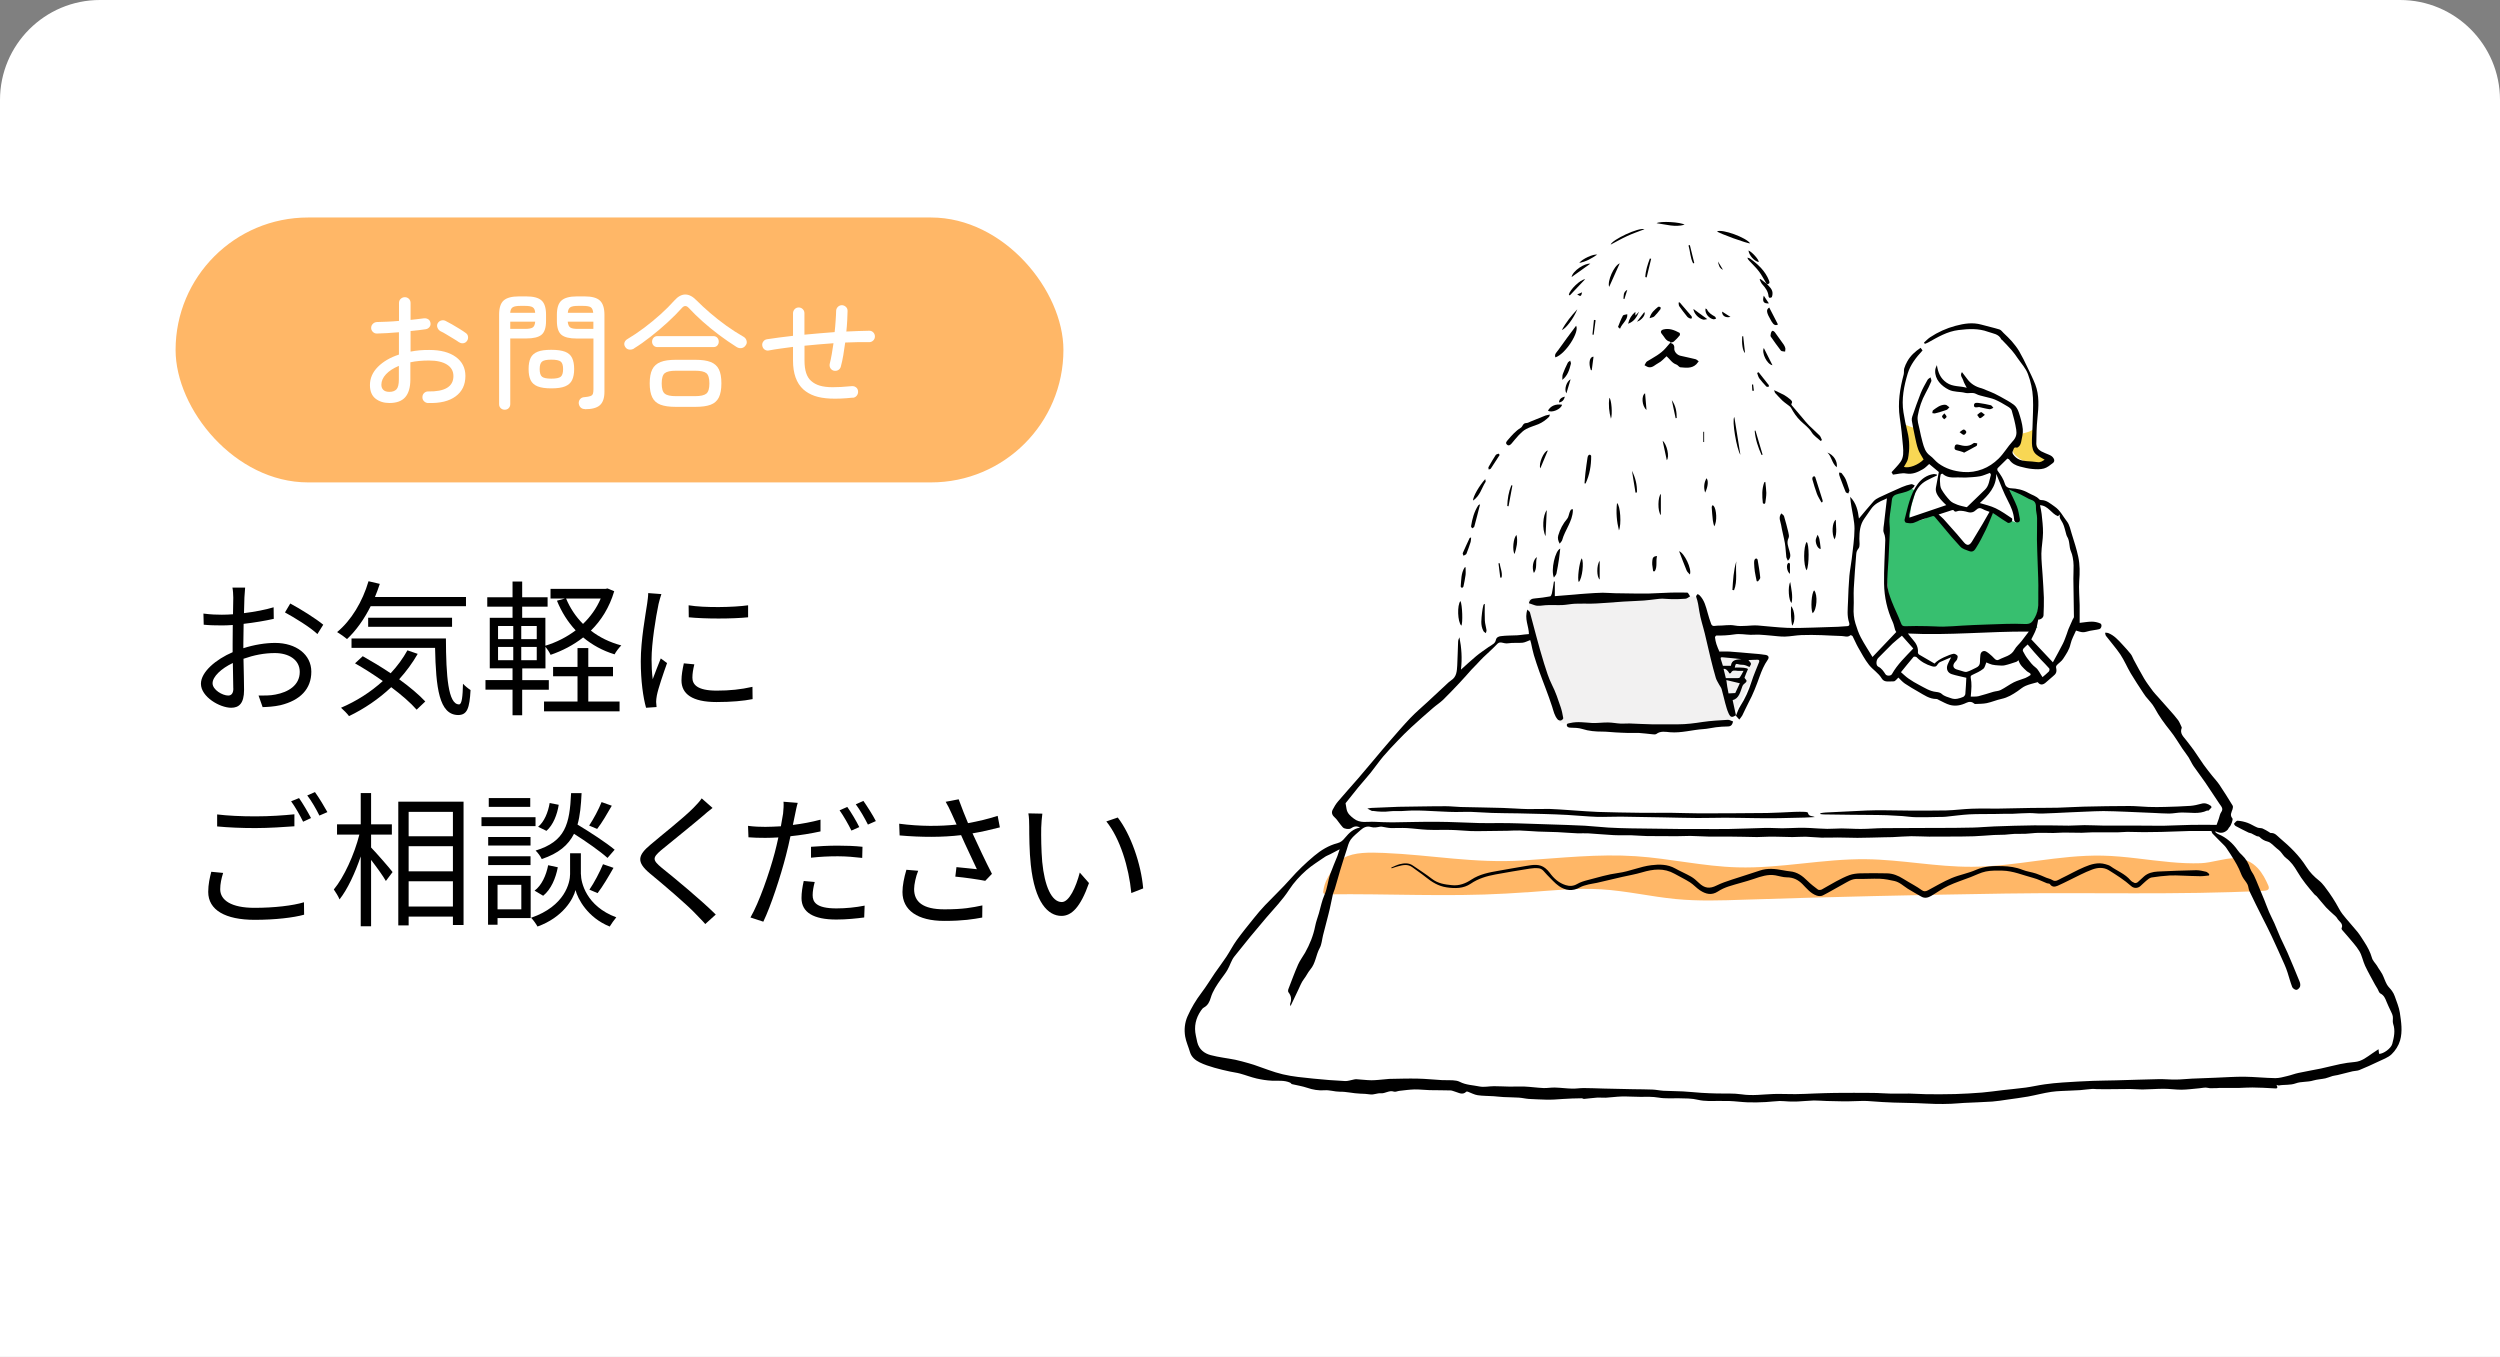<?xml version="1.0" encoding="UTF-8"?><svg id="_レイヤー_2" xmlns="http://www.w3.org/2000/svg" viewBox="0 0 350.12 190.04"><rect x="0" y="0" width="350.12" height="190.04" fill="#808080" stroke="none"/><defs><style>.cls-1{fill:#f8d754;}.cls-2{fill:#f2f1f1;}.cls-3{fill:#fff;}.cls-4{fill:#ffb767;}.cls-5{fill:#37bf6f;}</style></defs><g id="_デザイン"><path class="cls-3" d="m14,0h322.12C343.84,0,350.12,6.27,350.12,14v176.04H0V14C0,6.27,6.27,0,14,0Z"/><g><path d="m34.08,90.78c1.53-.49,3.11-.74,4.44-.74,2.95,0,5.08,1.62,5.08,4.03s-1.54,4.01-4.32,4.69c-.9.2-1.8.25-2.5.27l-.57-1.62c.76,0,1.6.02,2.37-.14,1.78-.33,3.4-1.29,3.4-3.17,0-1.72-1.56-2.64-3.48-2.64-1.51,0-2.95.29-4.4.8.04,1.72.08,3.5.08,4.38,0,1.88-.72,2.48-1.8,2.48-1.6,0-4.24-1.53-4.24-3.36,0-1.66,2.11-3.42,4.44-4.42v-1.15c0-.82,0-1.76.02-2.66-.55.04-1.06.06-1.49.06-.92,0-1.8-.02-2.58-.1l-.04-1.56c1.11.14,1.84.16,2.58.16.47,0,1-.02,1.56-.06.02-1.06.04-1.94.04-2.31,0-.41-.04-1.08-.12-1.43h1.78c-.04.37-.08.92-.1,1.39-.02.49-.04,1.29-.06,2.19,1.47-.18,3.01-.47,4.15-.82l.02,1.62c-1.19.27-2.74.53-4.22.7-.02.96-.04,1.92-.04,2.74v.68Zm-1.41,5.65c0-.74-.04-2.11-.06-3.58-1.64.78-2.84,1.92-2.84,2.84s1.39,1.72,2.19,1.72c.47,0,.72-.35.72-.98Zm7.98-11.91c1.43.76,3.64,2.15,4.62,2.97l-.82,1.31c-1-.96-3.25-2.33-4.54-3.03l.74-1.25Z"/><path d="m51.91,84.9c-.92,1.84-2.07,3.44-3.31,4.6-.31-.27-.98-.74-1.39-.98,1.99-1.64,3.56-4.26,4.4-7.12l1.58.37c-.21.63-.43,1.25-.68,1.84h12.75v1.29h-13.34Zm6.59,6.67c-.74,1.29-1.62,2.48-2.6,3.56,1.47,1.06,2.78,2.17,3.66,3.11l-1.21,1.15c-.82-.94-2.09-2.05-3.56-3.15-1.76,1.66-3.79,3.03-5.91,4.05-.22-.31-.8-.9-1.12-1.17,2.15-.92,4.15-2.19,5.85-3.74-1.27-.9-2.62-1.76-3.89-2.48l1.08-1c1.25.7,2.6,1.51,3.91,2.39.92-.98,1.72-2.07,2.35-3.21l1.43.49Zm3.95-2.15c.02,5.28.31,9.23,1.84,9.23.41,0,.51-1.17.55-2.89.29.31.74.68,1.06.88-.14,2.56-.47,3.48-1.72,3.5-2.7-.02-3.13-3.83-3.25-9.41h-11.7v-1.31h13.22Zm-10.89-1.64v-1.27h11.75v1.27h-11.75Z"/><path d="m73.13,96.59v3.58h-1.35v-3.58h-3.79v-1.35h3.79v-1.64h-3.19v-7.08h3.19v-1.56h-3.54v-1.31h3.54v-2.21h1.35v2.21h3.56v1.31h-3.56v1.56h3.25v3.91c1.49-.45,2.97-1.19,4.24-2.15-1.1-1.17-1.98-2.58-2.62-4.15l1.13-.31h-2.03v-1.35h7.71l.27-.06.94.39c-.67,2.27-1.82,4.09-3.27,5.52,1.21.94,2.64,1.64,4.26,2.07-.31.31-.74.86-.94,1.25-1.68-.51-3.15-1.33-4.4-2.37-1.37,1.08-2.93,1.88-4.56,2.44-.16-.35-.45-.8-.72-1.13v3.03h-3.25v1.64h3.72v1.35h-3.72Zm-3.38-7.08h2.13v-1.84h-2.13v1.84Zm0,2.95h2.13v-1.86h-2.13v1.86Zm5.42-4.79h-2.17v1.84h2.17v-1.84Zm0,2.93h-2.17v1.86h2.17v-1.86Zm7.22,7.65h4.38v1.37h-10.58v-1.37h4.69v-3.54h-3.42v-1.31h3.42v-2.64h1.51v2.64h3.46v1.31h-3.46v3.54Zm-3.11-14.43c.55,1.33,1.35,2.54,2.37,3.56,1.04-1,1.9-2.19,2.48-3.56h-4.85Z"/><path d="m92.62,83.22c-.12.35-.31,1-.39,1.37-.39,1.86-.98,5.48-.98,7.75,0,.98.04,1.8.16,2.78.35-.92.8-2.11,1.13-2.91l.88.65c-.51,1.43-1.25,3.58-1.43,4.54-.06.29-.1.68-.1.9l.06.72-1.47.1c-.41-1.43-.74-3.77-.74-6.51,0-2.99.66-6.47.9-8.12.06-.47.14-1,.14-1.43l1.84.14Zm4.62,9.82c-.18.74-.27,1.31-.27,1.86,0,.92.61,1.82,3.4,1.82,1.82,0,3.38-.16,5.01-.53l.02,1.72c-1.25.25-2.95.41-5.05.41-3.4,0-4.91-1.13-4.91-3.03,0-.74.14-1.53.33-2.39l1.47.14Zm-.8-8.27c2.21.37,6.3.29,8.33,0v1.68c-2.17.23-6.1.23-8.31,0l-.02-1.68Z"/><path d="m31.25,122.25c-.25.8-.41,1.53-.41,2.29,0,1.53,1.55,2.6,4.79,2.6,2.8,0,5.4-.31,6.94-.78l.02,1.74c-1.45.41-4.03.72-6.92.72-4.11,0-6.51-1.37-6.51-3.91,0-1.06.22-2.01.43-2.82l1.66.16Zm-.84-8.19c1.47.18,3.33.27,5.36.27s4.01-.14,5.46-.29v1.68c-1.37.1-3.58.25-5.46.25-2.03,0-3.75-.08-5.36-.23v-1.68Zm13.14.51l-1.1.51c-.41-.84-1.11-2.09-1.68-2.86l1.11-.45c.51.72,1.25,1.98,1.68,2.8Zm2.31-.84l-1.13.49c-.43-.88-1.1-2.05-1.7-2.82l1.08-.47c.55.76,1.33,2.05,1.74,2.8Z"/><path d="m51.97,118.69c.74.76,2.6,2.89,3.01,3.44l-.94,1.25c-.37-.67-1.29-1.94-2.07-2.95v9.29h-1.45v-9.78c-.8,2.35-1.86,4.62-2.97,6.02-.16-.43-.55-1.02-.8-1.39,1.41-1.7,2.87-4.87,3.58-7.69h-3.13v-1.43h3.32v-4.38h1.45v4.38h2.91v1.43h-2.91v1.82Zm12.95-6.42v17.27h-1.49v-1.17h-6.2v1.23h-1.45v-17.33h9.15Zm-7.69,1.43v3.42h6.2v-3.42h-6.2Zm0,8.33h6.2v-3.52h-6.2v3.52Zm6.2,4.93v-3.54h-6.2v3.54h6.2Z"/><path d="m75,115.7h-7.57v-1.25h7.57v1.25Zm-.68,12.87h-4.64v.94h-1.33v-6.85h5.97v5.91Zm-.02-10.15h-5.93v-1.2h5.93v1.2Zm-5.93,1.5h5.93v1.23h-5.93v-1.23Zm5.89-6.92h-5.81v-1.23h5.81v1.23Zm-4.58,10.91v3.44h3.33v-3.44h-3.33Zm11.68-1.47c0,1.12.72,4.46,4.95,6.03-.29.35-.72.94-.92,1.29-3.11-1.25-4.48-3.89-4.79-5.11-.31,1.25-1.74,3.81-5.32,5.11-.18-.33-.59-.92-.9-1.23,4.75-1.63,5.46-4.93,5.46-6.1v-2.93h1.51v2.93Zm-6.49,2.29c.98-.72,1.62-2.13,1.9-3.56l1.35.29c-.29,1.53-.94,3.09-2.05,3.99l-1.21-.72Zm10.21-4.58c-1.02-.92-2.97-2.29-4.69-3.38-.8,1.59-2.15,2.74-4.52,3.54-.16-.37-.55-.9-.86-1.19,4.19-1.29,4.77-3.7,4.97-8.04h1.47c-.08,1.72-.22,3.17-.57,4.4,1.8,1.09,4.03,2.54,5.2,3.52l-1,1.15Zm-6.83-7.45c-.21,1.35-.76,2.82-1.72,3.66l-1.17-.57c.86-.69,1.41-2.04,1.62-3.33l1.27.25Zm7.43.14c-.66,1.15-1.41,2.44-2.05,3.25l-1.12-.47c.59-.88,1.35-2.29,1.74-3.29l1.43.51Zm-3.13,11.75c.65-.94,1.47-2.5,1.9-3.56l1.47.51c-.7,1.23-1.53,2.64-2.23,3.54l-1.15-.49Z"/><path d="m99.79,113.15c-.45.33-1.06.86-1.39,1.15-1.41,1.21-4.32,3.54-5.81,4.77-1.23,1.06-1.23,1.37.08,2.46,1.84,1.47,5.59,4.58,7.57,6.55l-1.47,1.33c-.41-.49-.96-1-1.39-1.47-1.11-1.19-4.48-4.07-6.38-5.63-1.9-1.6-1.7-2.52.14-4.05,1.51-1.29,4.58-3.7,5.96-5.1.41-.41.94-.98,1.17-1.35l1.53,1.35Z"/><path d="m114.9,116.44c-1.33.29-2.78.53-4.2.67-.18.9-.41,1.82-.63,2.7-.74,2.89-2.11,7.08-3.17,9.27l-1.8-.59c1.21-2.09,2.64-6.2,3.4-9.06.18-.68.35-1.41.51-2.15-.66.04-1.27.06-1.84.06-.9,0-1.64-.02-2.35-.08l-.06-1.6c.96.12,1.7.14,2.43.14.67,0,1.39-.04,2.17-.08.14-.74.25-1.37.31-1.78.06-.57.1-1.25.06-1.66l1.99.16c-.14.43-.29,1.21-.37,1.6l-.31,1.49c1.31-.16,2.64-.41,3.87-.74v1.64Zm-.8,7.08c-.18.68-.29,1.31-.29,1.84,0,.94.45,1.86,3.33,1.86,1.31,0,2.72-.14,3.95-.39l-.06,1.66c-1.08.14-2.44.29-3.91.29-3.19,0-4.87-1-4.87-3.01,0-.76.12-1.53.31-2.39l1.53.14Zm-.51-4.93c1.06-.08,2.39-.16,3.7-.16,1.17,0,2.42.04,3.5.16l-.04,1.56c-1.02-.12-2.23-.23-3.42-.23-1.27,0-2.5.06-3.75.2v-1.53Zm5.65-2.27c-.41-.84-1.11-2.07-1.66-2.84l1.08-.47c.53.74,1.27,1.98,1.68,2.82l-1.1.49Zm1.68-4.15c.55.78,1.35,2.05,1.74,2.82l-1.11.49c-.45-.9-1.12-2.07-1.7-2.84l1.06-.47Z"/><path d="m140.03,115.87c-1.25.33-2.58.63-3.83.84.74,1.62,1.84,3.97,2.72,5.67l-.94.98c-.88-.18-2.88-.47-4.19-.59l.16-1.33c.78.06,2.19.23,2.86.29-.57-1.25-1.6-3.36-2.21-4.77-2.62.31-5.52.31-8.61.04l-.06-1.64c2.95.39,5.71.37,8.04.12l-.67-1.49c-.35-.76-.53-1.15-.86-1.7l1.82-.35c.49,1.35.86,2.25,1.31,3.34,1.39-.25,2.76-.57,4.15-1.02l.31,1.62Zm-11.44,6.08c-.33.78-.57,1.94-.57,2.56,0,1.78,1.21,2.84,4.24,2.84,2.68,0,3.89-.25,5.32-.55l-.02,1.7c-1.27.23-2.64.47-5.32.47-3.76,0-5.85-1.51-5.85-4.05,0-.88.22-2.01.55-3.11l1.66.14Z"/><path d="m145.82,115.91c-.02,1.27,0,3.13.14,4.79.33,3.4,1.31,5.63,2.74,5.63,1.04,0,1.99-2.09,2.52-4.13l1.29,1.47c-1.21,3.44-2.46,4.6-3.85,4.6-1.9,0-3.74-1.9-4.3-7.16-.2-1.76-.22-4.22-.22-5.4,0-.47-.02-1.31-.12-1.8l1.96.04c-.08.49-.14,1.43-.16,1.96Zm14.28,8.51l-1.66.65c-.35-3.64-1.58-7.65-3.5-10.03l1.6-.55c1.82,2.35,3.27,6.51,3.56,9.92Z"/></g><rect class="cls-4" x="24.59" y="30.46" width="124.34" height="37.1" rx="18.55" ry="18.55"/><g><path class="cls-3" d="m59.96,56.45c-.22-.01-.42-.1-.58-.26s-.23-.35-.22-.58c0-.22.08-.42.24-.57s.35-.23.58-.22c1.14.02,2.02-.14,2.62-.5s.9-.91.9-1.65c0-.7-.3-1.23-.9-1.61-.6-.38-1.44-.57-2.53-.57-.47,0-.93.02-1.36.06s-.85.1-1.24.19v2.41c0,1.12-.25,1.95-.73,2.49s-1.22.8-2.2.8c-.79,0-1.44-.21-1.96-.62-.51-.41-.77-1.04-.77-1.89,0-.96.37-1.8,1.11-2.55.74-.74,1.72-1.32,2.95-1.72v-3.13c-.55.05-1.1.09-1.63.12-.53.03-1.01.05-1.43.06-.22.01-.42-.06-.58-.22-.17-.16-.25-.35-.25-.57s.08-.41.24-.57.35-.24.58-.25c.45-.01.94-.03,1.47-.05.53-.02,1.07-.06,1.61-.11v-2.51c0-.24.08-.43.24-.58.16-.15.35-.23.58-.23s.41.08.57.23c.15.15.23.35.23.58v2.37c.34-.04.67-.07.98-.11.31-.04.61-.07.89-.11.22-.02.42.02.6.13.18.11.28.29.32.52.04.22-.02.42-.15.58-.14.17-.32.27-.54.3-.29.05-.62.09-.97.13-.35.04-.73.08-1.13.12v2.88c.41-.08.84-.14,1.27-.18.44-.04.89-.05,1.36-.05,1.58,0,2.82.33,3.71.98.89.65,1.34,1.54,1.34,2.66,0,1.24-.46,2.19-1.37,2.86-.91.67-2.18.98-3.81.93Zm-5.43-1.57c.44,0,.77-.12.99-.35s.34-.7.34-1.38v-1.91c-.77.32-1.37.71-1.8,1.17-.43.46-.65.95-.65,1.47,0,.31.09.55.28.73.19.18.47.27.83.27Zm9.75-6.95c-.21-.15-.48-.33-.81-.52-.32-.19-.64-.39-.96-.58-.31-.19-.58-.34-.81-.44-.19-.11-.33-.26-.42-.47-.09-.21-.09-.41,0-.61.11-.21.27-.35.49-.42.22-.06.42-.05.61.04.26.13.57.3.93.5.36.21.72.42,1.07.64.35.22.64.41.87.58.18.13.28.3.3.52s-.03.42-.16.59c-.13.18-.3.28-.51.31-.21.03-.41-.02-.6-.15Z"/><path class="cls-3" d="m70.68,57.38c-.21,0-.4-.07-.55-.21s-.23-.33-.23-.57v-12.54c0-.94.21-1.6.64-1.98s1.14-.57,2.14-.57h1.03c1,0,1.71.19,2.13.57.42.38.63,1.04.63,1.98v.88c0,.94-.21,1.59-.63,1.94-.42.35-1.13.52-2.13.52h-2.25v9.2c0,.24-.08.42-.23.57s-.34.21-.55.21Zm.78-13.57h3.49c-.02-.39-.14-.65-.35-.78-.21-.13-.55-.19-1.04-.19h-.71c-.48,0-.83.06-1.04.19-.21.13-.33.39-.36.78Zm0,2.25h2.11c.5,0,.84-.07,1.04-.2.2-.14.31-.4.34-.81h-3.49v1.01Zm5.75,8.33c-.81,0-1.45-.09-1.92-.28-.47-.19-.79-.48-.98-.88s-.28-.91-.28-1.55.09-1.15.28-1.55c.19-.4.52-.68.98-.87s1.11-.27,1.92-.27,1.47.09,1.93.27.79.47.98.87c.19.4.29.91.29,1.55s-.1,1.15-.29,1.55-.52.69-.98.88c-.46.19-1.1.28-1.93.28Zm0-1.36c.66,0,1.1-.09,1.32-.27.22-.18.33-.54.33-1.07s-.11-.87-.33-1.05c-.22-.18-.66-.27-1.32-.27s-1.08.09-1.3.27c-.22.18-.33.53-.33,1.05s.11.89.33,1.07c.22.18.65.27,1.3.27Zm4.71,4.26c-.26,0-.46-.08-.61-.23s-.23-.35-.26-.58c-.01-.22.05-.42.2-.59s.34-.26.6-.27c.38-.04.65-.08.83-.15.18-.06.29-.17.35-.31.05-.14.08-.35.08-.62v-7.13h-2.34c-1,0-1.72-.17-2.14-.52-.42-.35-.64-.99-.64-1.94v-.87c0-.94.21-1.61.64-1.99s1.14-.58,2.14-.58h1.12c.99,0,1.7.19,2.12.58s.64,1.05.64,1.99v10.78c0,.87-.21,1.5-.63,1.88s-1.12.57-2.1.57Zm-2.41-13.48h3.57c-.04-.39-.15-.65-.35-.78-.2-.13-.55-.19-1.04-.19h-.78c-.48,0-.83.06-1.03.19-.21.13-.33.39-.36.78Zm1.4,2.25h2.19v-1.01h-3.59c.04.4.15.67.35.81.2.14.55.2,1.04.2Z"/><path class="cls-3" d="m88.83,48.79c-.22.14-.46.2-.7.17-.24-.03-.43-.15-.56-.36-.14-.21-.18-.42-.11-.63.07-.21.21-.37.42-.49.74-.44,1.52-.96,2.32-1.56.8-.6,1.57-1.24,2.31-1.9.74-.67,1.38-1.31,1.92-1.92,1-1.13,2.05-1.14,3.13-.02.55.55,1.18,1.14,1.88,1.74s1.45,1.2,2.26,1.78,1.62,1.1,2.44,1.57c.2.12.34.29.41.53.07.24.04.45-.11.65-.14.22-.34.36-.58.4-.25.04-.49-.01-.73-.17-.8-.51-1.61-1.06-2.42-1.67-.81-.61-1.58-1.24-2.3-1.88-.73-.65-1.37-1.28-1.94-1.89-.33-.37-.65-.37-.96-.02-.58.65-1.25,1.32-2.01,2.02-.76.7-1.55,1.36-2.36,2-.81.64-1.59,1.19-2.34,1.65Zm5.8,8.19c-.88,0-1.59-.1-2.12-.3-.53-.2-.92-.54-1.16-1.03-.24-.48-.36-1.14-.36-1.96s.12-1.48.36-1.96c.24-.48.63-.82,1.16-1.03.53-.21,1.24-.31,2.12-.31h2.76c.9,0,1.61.1,2.14.31.53.21.91.55,1.15,1.03.24.48.35,1.13.35,1.96s-.12,1.48-.35,1.96c-.24.48-.62.83-1.15,1.03-.53.2-1.25.3-2.14.3h-2.76Zm-2.55-8.37c-.22,0-.41-.07-.55-.22s-.21-.33-.21-.54.07-.4.21-.55c.14-.15.32-.23.55-.23h7.82c.24,0,.42.08.56.23.14.15.2.34.2.55s-.07.39-.2.54-.32.22-.56.22h-7.82Zm2.57,6.87h2.72c.74,0,1.26-.12,1.55-.35.29-.24.43-.71.43-1.43s-.14-1.21-.43-1.44c-.29-.23-.81-.34-1.55-.34h-2.72c-.74,0-1.26.11-1.55.34-.29.23-.43.71-.43,1.44s.14,1.2.43,1.43c.29.24.8.35,1.55.35Z"/><path class="cls-3" d="m119.43,55.69c-1.23.13-2.28.17-3.15.13-.87-.04-1.61-.17-2.21-.38s-1.12-.51-1.56-.9c-.97-.88-1.45-2.24-1.45-4.05v-1.91c-.61.08-1.21.16-1.78.24s-1.11.16-1.6.26c-.21.05-.41,0-.59-.12-.18-.13-.29-.31-.33-.53-.04-.21,0-.41.13-.59.12-.18.3-.29.52-.33.51-.08,1.07-.16,1.69-.24s1.27-.16,1.96-.24v-3.15c0-.22.08-.42.23-.58s.34-.24.57-.24.41.08.57.24.23.35.23.58v2.99c.7-.06,1.4-.12,2.11-.19.71-.06,1.42-.12,2.12-.17.06-.55.11-1.09.14-1.6.04-.51.06-.98.07-1.39.01-.22.1-.41.26-.56.16-.15.35-.22.56-.22.22.01.41.1.57.26s.22.35.21.58c-.01.4-.03.85-.05,1.34-.02.49-.07.99-.12,1.51.57-.02,1.12-.05,1.65-.07s1.05-.04,1.53-.04c.22-.01.42.06.58.22s.24.35.24.58-.08.41-.24.57c-.16.15-.34.23-.56.23-1.05-.02-2.17,0-3.36.05-.08.61-.17,1.21-.27,1.79-.1.58-.21,1.1-.34,1.57-.05.21-.17.37-.35.49-.19.11-.39.14-.62.1-.21-.05-.37-.17-.49-.35-.11-.19-.14-.39-.1-.6.11-.42.2-.88.29-1.38.09-.5.17-1,.24-1.52-.67.05-1.35.1-2.04.16-.68.06-1.36.12-2.02.19v2.09c0,1.36.31,2.31.94,2.85.33.29.73.51,1.2.65s1.07.22,1.79.22,1.61-.04,2.67-.15c.24-.02.44.03.62.17s.27.32.28.56c.02.22-.04.42-.18.6-.14.18-.33.28-.55.3Z"/></g><g><path class="cls-3" d="m190.28,116.12c.14-.21.28-.43.4-.67.05-.09.09-.18.07-.28-.02-.12-.13-.2-.23-.25-1.02-.54-2.31-.25-2.46-1.69-.14-1.34,1.47-2.86,2.29-3.72,3.01-3.15,6.03-6.31,9.04-9.46,1.41-1.47,3.28-2.78,4.54-4.34,1.1-1.36.88-3.32.7-5.06-.62-6-.14-12.54,1.94-18.24,1.83-5.01,2.84-9.56,7.43-12.98,1.63-1.21,3.54-2.22,4.51-4,.78-1.44.81-3.15.83-4.79-.5.34-1.19-.27-1.2-.87s.38-1.13.66-1.67c.51-.96.71-2.08.59-3.17-.38-.11-.81-.05-1.15.15.04-1.27,1.19-2.22,1.56-3.43.26-.87.11-1.82.38-2.69.29-.96,1.06-1.68,1.83-2.32,3-2.46,6.62-4.21,10.46-4.74,3.84-.53,7.89.2,11.16,2.28,2.22,1.42,4.13,3.59,4.47,6.2-.43-.14-.78.47-.64.9s.52.74.76,1.12c.37.58.42,1.3.49,1.99.19,1.86.67,3.7,1.42,5.42-.75-.02-1.35.69-1.48,1.42s.1,1.48.32,2.19c-.29.12-.58.24-.87.35.82-.33,3.59,4.16,4.2,4.8,1.81,1.91,3.7,3.65,5.16,5.87,1.72,2.63,2.84,5.78,2.47,8.9,1.52-.68,2.26-2.39,3.53-3.46,2.17-1.83,5.65-1.62,7.55-3.73-.46-.58-.93-1.16-1.39-1.74-.71,1.49-2.47,2.41-4.1,2.13,2.78-2.22.31-8.54.41-11.48.15-4.5,3.31-7.54,7.43-8.84,1.93-.61,4.12-.95,5.93-.05,1.57.78,2.58,2.35,3.51,3.85,1.02,1.64,2.05,3.32,2.51,5.2.38,1.53.35,3.13.26,4.71-.05.9-.13,1.82.09,2.69s.8,1.72,1.66,1.99c-1.85,1.21-4.61.71-5.92-1.07-.78.58-1.43,1.35-1.86,2.23.46,1.37,1.06,2.88,2.39,3.44.63.26,1.33.27,2.01.38,2.65.46,4.7,2.72,5.7,5.23.99,2.5,1.13,5.25,1.3,7.94.07,1.09-.2,2.14-.28,3.22-.11,1.45-.04,1.58,1.35,1.62,2.11.06,2.96.27,4.22,2.17,4.66,7.06,9.32,14.11,13.97,21.17.77,1.17,1.57,2.37,2.69,3.22,1.01.77,2.23,1.21,3.36,1.81,3.63,1.91,6.2,5.31,8.65,8.61,2.77,3.72,5.53,7.45,8.3,11.17.29.39.6.88.43,1.34-.14.4-.58.59-.97.74-20.99,8.11-44.38,4.44-66.88,3.91-28.97-.69-58.22,4.03-86.79-.77-1.43-.24-3.05-.47-4.33-1.21-1.16-.66-2.14-.86-3.49-1.1-.4-.07-.88-.22-.94-.62-.03-.2.07-.4.16-.58,1.04-2.02,1.99-4.12,3.43-5.89,1.25-1.54,2.74-2.84,4.08-4.29,1.9-2.05,3.64-4.53,5.92-6.31,2.15-1.68,4.9-2.53,6.48-4.85Z"/><path class="cls-5" d="m264.89,69.2c-.14.04-.3.09-.39.21-.11.13-.12.32-.12.49-.08,2.61-.13,5.23-.16,7.84-.03,3.4.03,6.99,1.77,9.92.09.16.2.32.36.41.17.1.38.12.57.13,6.14.32,12.32.63,18.4-.27-.29-.84-.02-1.75.13-2.62.15-.95.15-1.91.15-2.87-.01-4.06-.03-8.13-.04-12.19-1.38-.88-2.92-1.52-4.51-1.89.58,1.56,1.02,3.18,1.31,4.82-1.13-.37-2.22-.91-3.2-1.59-.65,1.59-1.55,3.07-2.65,4.39-.15.18-.32.36-.54.42-.24.06-.5-.04-.72-.15-1.22-.57-1.87-.96-2.56-2.08-.38-.62-1.13-2.21-2.02-2.2-.39,0-.79.54-1.15.7-.61.27-1.46.32-2.12.39.05-.73.14-1.45.27-2.17.08-.45.63-1.67.48-2.07-.34-.97-2.53.16-3.25.38Z"/><path class="cls-4" d="m213.81,124.97c3.51-.25,6.93-.64,10.46-.42,3.56.22,6.9,1.02,10.42,1.36,3.15.31,6.37.2,9.56.09,12.2-.4,24.41-.67,36.62-.86,11.95-.18,24.17.22,36.08-.38.21-.01.43-.03.59-.11.29-.15.22-.43.12-.66-.67-1.52-1.8-3.76-4.68-3.8-1.42-.02-3.22.64-4.76.7-1.42.05-2.85-.02-4.25-.15-3.18-.28-6.3-.84-9.51-.91-6.17-.13-12.13,1.53-18.3,1.56-4.98.03-9.84-1-14.82-1.06-6.04-.07-11.96,1.31-18,1.14-4.82-.13-9.44-1.24-14.24-1.56-5.24-.35-10.5.25-15.74.59-6.91.44-12.82-.77-19.54-1.05-1.97-.08-4.2-.13-5.64.71-.62.36-1.01.84-1.33,1.33-.82,1.24-1.35,1.99-1.53,3.32-.02.12-.02.27.12.36.13.08.35.09.54.08,8.35-.11,16.67.37,24.98-.11.95-.05,1.9-.12,2.85-.18Z"/><path class="cls-3" d="m308.75,116.15c.97.05,2.11.05,2.71-.72.68-.86.28-2.11-.2-3.1-2.31-4.73-5.7-8.83-9.07-12.88-2.54-3.05-5.07-6.11-7.61-9.16-.58-.7-1.18-1.41-1.96-1.85-1.42-.8-3.12-.78-3.83.91-.69,1.63-.97,3.5-2.19,4.78-.79.83-1.88,1.3-2.94,1.75-2.48,1.05-5.01,2.11-7.7,2.3-2.68.19-5.41-.52-7.65-2-1.13-.74-2.24-1.71-3.59-1.74-.35,0-.72.05-1.05-.08-.37-.14-.62-.48-.83-.81-1.08-1.61-1.66-3.78-2.8-5.27-.98-1.28-3.76-.66-5.42-.64-4.34.05-8.67.12-13.01.22-8.67.2-17.34.49-26.01.89-1.43.07-2.89.14-4.23.66-1.31.51-2.42,1.41-3.5,2.31-4.04,3.39-7.91,7-11.58,10.79-2.34,2.41-5.11,4.58-6.75,7.57-2.14,3.9.28,6.11,4.41,6.21,11.44.29,22.88-.45,34.32-.35,5.18.05,10.14.95,15.26.99,5.83.04,11.66.04,17.49,0,7.35-.05,14.7-.3,22.05-.33s14.12-.74,21.2-.6c1.49.03,2.97.08,4.46.15Z"/><path class="cls-3" d="m266.12,87.85c1.01,1,2.11,2.3,1.72,3.66.66.24,1.32.48,1.98.72.7.25,1.49.51,2.17.21.27-.12.5-.32.78-.42s.65-.03.77.24c.16.38-.3.8-.18,1.2.09.31.46.41.78.47.57.11,1.15.21,1.72.09s1.11-.53,1.21-1.09c.05-.25,0-.53.15-.75.18-.27.59-.3.89-.18s.56.34.85.49c1.16.58,2.56-.18,3.41-1.15.79-.91,1.43-2.12,1.56-3.32-2.6.59-5.73.13-8.4.08-3.13-.05-6.27-.14-9.4-.26Z"/><path class="cls-1" d="m284.94,60c-.31.24-.66.43-1.04.54-.29.08-.58.16-.88.22-.08.42-.26.84-.58,1.26-.25.33-.59.66-.56,1.07.02.31.24.57.47.77,1.15,1.02,2.83,1.4,4.3.98-.13-.58-.61-1-.95-1.49-.67-.96-.82-2.17-.78-3.36Z"/><path class="cls-1" d="m268.61,60.1c-.65-.18-1.27-.4-1.88-.65.22.93.52,1.85.61,2.8.11,1.24-.28,2.65-1.38,3.23.26-.14,1.56.23,1.96.18,2.23-.26,1.59-2.25,1.07-3.84-.18-.55-.31-1.13-.39-1.71Z"/><path class="cls-2" d="m214.05,83.9c.49,5.77,1.91,11.47,4.16,16.81.07.16.15.34.29.44.16.12.38.14.59.15,2.1.1,4.21.19,6.31.29,5.22.24,10.49.48,15.66-.31.36-.05.74-.12,1.03-.34.25-.18.42-.46.58-.72,1.64-2.77,3.04-5.68,4.2-8.68-1.81-.02-3.62-.16-5.42-.42-.32-.05-.67-.11-.91-.33-.21-.19-.32-.48-.41-.75-.59-1.73-1.17-3.46-1.76-5.18-.13-.38-.27-.78-.59-1.04-.33-.26-.78-.3-1.21-.33-3.37-.18-6.7.39-10.05.16-4.17-.28-8.33-.24-12.48.25Z"/><g><path d="m310.07,116.38c.22.17.38.35.58.43,1.16.48,2.05,1.28,2.76,2.3.16.24.37.45.58.64.56.53.92,1.17,1.15,1.9.11.34.37.64.53.97.22.46.41.92.6,1.39.28.67.57,1.34.84,2.02.23.57.43,1.14.67,1.7.22.52.5,1.02.73,1.54.3.68.56,1.37.86,2.04.32.71.68,1.4.99,2.11.58,1.35,1.15,2.7,1.7,4.07.09.21.12.5.05.7-.08.19-.33.44-.51.44-.2,0-.5-.21-.58-.4-.26-.67-.44-1.37-.66-2.05-.12-.37-.26-.74-.42-1.1-.59-1.33-1.19-2.66-1.8-3.97-.4-.86-.84-1.71-1.27-2.56-.62-1.24-1.25-2.48-1.84-3.74-.14-.29-.13-.65-.27-.94-.19-.38-.5-.69-.7-1.06-.2-.35-.31-.75-.49-1.11-.21-.43-.43-.85-.68-1.25-.34-.57-.71-1.12-1.08-1.67-.09-.13-.19-.26-.3-.37-.54-.55-1.1-1.09-1.63-1.65-.09-.09-.12-.24-.18-.38-.76,0-1.58,0-2.39,0-.51,0-1.03,0-1.54.03-1.02.03-2.04.08-3.07.1-.77.02-1.54.02-2.31.03-.08,0-.17,0-.25,0-.74-.01-1.48-.04-2.22-.04-.46,0-.92.07-1.39.07-1.19.01-2.39,0-3.58,0-.47,0-.93.06-1.4.06-.84,0-1.68-.03-2.53-.03-.49,0-.98.06-1.46.06-.71,0-1.42-.04-2.13-.02-.59.01-1.17.11-1.76.13-.5.02-1,0-1.51.01-.46.02-.93.09-1.39.12-.51.03-1.02.01-1.52.04-.94.05-1.88.15-2.82.18-1.08.04-2.16.03-3.25.04-1,0-2.01.02-3.01.01-.83,0-1.67-.07-2.5-.06-.88.01-1.76.09-2.64.13-.38.02-.77.01-1.15.02-1.25.03-2.5.07-3.75.08-.92,0-1.83-.05-2.75-.05-.77,0-1.53.04-2.3.02-.73-.02-1.47-.11-2.2-.13-.62-.01-1.24.05-1.87.05-.57,0-1.14-.02-1.71-.04-.46,0-.92-.03-1.38-.02-.62,0-1.24.06-1.86.06-.65,0-1.31-.03-1.96-.04-.72-.01-1.44-.02-2.16-.03-.91,0-1.82.02-2.72,0-.83-.01-1.67-.08-2.5-.09-.64,0-1.28.04-1.92.04-1.37,0-2.75,0-4.12-.02-.74-.01-1.48-.09-2.22-.11-.82-.02-1.64.02-2.46-.02-1.19-.06-2.38-.18-3.57-.25-.48-.03-.97.01-1.45,0-.95-.04-1.9-.12-2.86-.17-.9-.04-1.79-.04-2.69-.08-.88-.04-1.75-.12-2.63-.15-.56-.02-1.13.03-1.69.04-1.06.02-2.12.03-3.18.04-.65,0-1.3.03-1.94,0-.93-.04-1.86-.14-2.8-.16-1.09-.03-2.19.03-3.28-.02-.97-.04-1.94-.19-2.91-.24-.74-.04-1.48.02-2.21,0-.42-.02-.83-.12-1.24-.19-.09-.01-.19-.02-.27,0-.42.07-.83.18-1.28.04-.55-.17-1.03.05-1.45.43-.47.44-1.01.82-1.38,1.33-.3.41-.42.97-.58,1.47-.32.97-.63,1.94-.92,2.91-.26.85-.49,1.71-.74,2.56-.07.24-.2.47-.26.72-.15.67-.28,1.35-.43,2.02-.06.29-.14.57-.21.86-.25.96-.5,1.91-.74,2.87-.15.6-.18,1.26-.47,1.79-.53.97-.56,2.13-1.32,3.01-.33.39-.55.9-.89,1.33-.35.45-.55,1.02-.81,1.55-.26.53-.51,1.07-.76,1.6-.09.19-.18.37-.31.65-.02-.16-.07-.28-.04-.36.23-.58.15-1.1-.24-1.59-.07-.09-.07-.29-.03-.4.45-1.17.88-2.35,1.38-3.49.26-.58.66-1.1.98-1.66.65-1.16,1.15-2.39,1.41-3.71.12-.61.34-1.2.52-1.8.25-.86.42-1.77.78-2.58.42-.96.48-1.99.82-2.95.3-.85.67-1.67,1-2.51.1-.26.18-.53.31-.93-.52.27-.93.48-1.34.7-.25.13-.52.22-.75.38-.86.6-1.77,1.15-2.56,1.84-.92.81-1.75,1.71-2.43,2.75-.92,1.42-2.1,2.63-3.19,3.9-1.53,1.79-3.03,3.61-4.49,5.46-.42.53-.6,1.25-.95,1.85-.26.46-.61.88-.92,1.32-.57.81-1.14,1.63-1.43,2.61-.16.55-.4,1.05-.95,1.35-.17.09-.31.27-.42.44-.73,1.06-.99,2.23-.71,3.5.07.31.13.62.2.93.25,1,.98,1.56,1.88,1.8,1.13.3,2.3.42,3.45.65.62.13,1.23.31,1.85.48.25.07.51.15.76.23,1.35.45,2.67,1.01,4.05,1.33,1.39.33,2.84.45,4.27.6,1.47.16,2.95.26,4.44.34.38.02.77-.13,1.16-.2.13-.02.26-.07.39-.06.71.04,1.43.14,2.14.15.65,0,1.3-.09,1.95-.14.18-.01.36-.04.54-.05,1.33-.02,2.66-.07,3.98-.04,1.14.02,2.29.15,3.43.21.49.03.98-.01,1.46.02.34.03.72.06,1.01.22.87.45,1.84.46,2.76.65.65.13,1.35-.04,2.04-.04.75,0,1.5.05,2.25.06.67,0,1.34-.04,2.01-.01.89.04,1.79.17,2.68.21.53.02,1.07-.09,1.6-.07.79.02,1.58.13,2.37.15.55.02,1.09-.08,1.64-.08.93,0,1.85.05,2.78.07,1.38.03,2.77.06,4.15.09.9.02,1.79.01,2.69.05.52.02,1.04.14,1.56.17.91.05,1.82.04,2.73.09.87.05,1.73.14,2.6.2.74.05,1.48.07,2.22.09,1.13.03,2.28-.05,3.39.12,1.52.23,3,0,4.5-.05,1.01-.03,2.02.03,3.04.02.9,0,1.8-.06,2.7-.09.97-.03,1.93-.07,2.9-.08,1.73-.01,3.46-.02,5.19,0,.88,0,1.77.09,2.65.1.83.02,1.65-.02,2.48-.01.8.01,1.6.08,2.41.09,1.35.01,2.7.02,4.05-.02,1.25-.04,2.5-.11,3.75-.21.95-.08,1.89-.22,2.83-.33,1.1-.13,2.2-.22,3.3-.37.88-.12,1.75-.33,2.63-.45.84-.12,1.68-.2,2.53-.26,1.41-.1,2.82-.17,4.24-.23,1.06-.04,2.13-.04,3.19-.07,2-.05,3.99-.13,5.99-.17.8-.02,1.6.07,2.41.06.76,0,1.52-.1,2.28-.13,1.11-.05,2.22-.09,3.33-.13,1.34-.05,2.68-.15,4.02-.14,1.45.02,2.89.18,4.34.2.55,0,1.11-.16,1.65-.29.53-.12,1.05-.33,1.58-.44,1.05-.23,2.11-.4,3.16-.62.9-.19,1.79-.44,2.69-.62.66-.13,1.33-.24,2.01-.29,1.01-.08,1.73-.7,2.51-1.23.25-.17.51-.34.84-.56.04.28.06.46.08.65.61.01,1.69-.77,1.85-1.41.24-.92.45-1.84.12-2.8-.11-.32.01-.71-.05-1.05-.05-.29-.21-.56-.33-.83-.18-.41-.39-.8-.55-1.22-.18-.47-.36-.9-.86-1.15-.19-.1-.26-.41-.38-.62-.12-.21-.26-.41-.37-.62-.47-.88-.97-1.74-1.39-2.64-.31-.67-.43-1.44-.81-2.06-.45-.75-1.08-1.39-1.64-2.08-.24-.29-.51-.57-.75-.86-.05-.06-.12-.18-.09-.24.3-.69-.38-.96-.62-1.41-.12-.22-.36-.39-.55-.57-.33-.32-.69-.61-1-.95-.46-.5-.87-1.04-1.32-1.56-.09-.1-.22-.16-.31-.26-.88-1.02-1.73-2.04-2.41-3.21-.41-.7-.88-1.38-1.56-1.88-.33-.24-.54-.64-.83-.95-.13-.15-.31-.26-.46-.39-.43-.34-.82-.85-1.3-.97-.5-.12-.83-.35-1.16-.67-.07-.07-.23-.04-.34-.08-.15-.06-.29-.15-.44-.22-.11-.06-.22-.13-.34-.18-.12-.05-.26-.05-.37-.1-.61-.3-1.23-.6-1.83-.93-.11-.06-.25-.3-.23-.32.15-.17.35-.44.52-.42.47.03.95.14,1.39.3.47.17.89.46,1.35.65.23.1.52.05.75.14.31.13.6.32.89.49.09.05.18.15.26.14.59-.04.9.41,1.27.72,1.4,1.18,2.71,2.44,3.7,4.01.47.75,1.08,1.38,1.79,1.94.56.45.97,1.1,1.41,1.69.34.46.63.96.93,1.44.32.52.57,1.09.94,1.56.66.85,1.41,1.64,2.09,2.48.36.45.66.95.97,1.43.45.69.83,1.41,1.06,2.21.11.41.47.74.71,1.11.07.1.12.22.19.32.18.29.4.56.55.86.24.47.39.99.65,1.45.18.33.49.58.71.9.16.23.3.48.39.75.26.76.59,1.52.71,2.3.19,1.29.4,2.62.03,3.89-.2.7-.65,1.41-1.18,1.92-.51.49-1.25.73-1.9,1.05-.87.42-1.75.81-2.65,1.18-.28.11-.61.09-.91.16-.71.17-1.41.36-2.12.53-.23.06-.46.06-.69.13-.34.1-.66.25-1.01.33-.56.12-1.14.14-1.69.3-.81.25-1.7.12-2.46.4-.8.29-1.59.15-2.38.3-.08.01-.16-.05-.32-.09.31.59-.03.51-.38.49-1-.06-2-.11-2.99-.12-.61-.01-1.23.05-1.84.06-.92.01-1.85,0-2.77,0-.15,0-.31.04-.46.03-.39-.02-.77.07-1.18-.04-.36-.1-.79.03-1.18.06-.83.07-1.67.19-2.5.2-.83,0-1.66-.13-2.49-.13-1,0-2,.09-3,.1-.57,0-1.14-.07-1.71-.07-1.09,0-2.18.03-3.27.03-.47,0-.93,0-1.4-.01-.21,0-.42-.05-.62-.03-.57.04-1.14.12-1.71.17-.41.03-.83.04-1.25.06-.92.05-1.86.05-2.77.18-1.1.16-2.19.46-3.28.66-.96.17-1.94.29-2.91.43-.7.1-1.39.22-2.09.27-1.32.09-2.65.12-3.97.19-.59.03-1.19.1-1.78.12-.75.03-1.5.04-2.24.02-.88-.02-1.75-.08-2.63-.11-1.07-.03-2.13-.04-3.2-.08-1.04-.04-2.08-.09-3.12-.18-.76-.07-1.5-.06-2.26-.02-1.33.07-2.67,0-4.01-.02-.59-.01-1.19-.08-1.78-.07-.75.02-1.5.11-2.25.14-.41.02-.82.01-1.23,0-.44-.01-.88-.08-1.31-.07-.65.02-1.29.12-1.93.15-.83.04-1.67.07-2.5.04-.89-.03-1.78-.16-2.67-.19-.95-.03-1.91.02-2.86,0-.49-.01-.98-.05-1.45-.16-.9-.22-1.81-.2-2.72-.22-.93-.02-1.89.07-2.8-.09-.88-.15-1.74-.12-2.62-.11-.86,0-1.72-.07-2.58-.05-.74.02-1.48.13-2.22.17-.41.02-.83-.04-1.25-.01-.6.04-1.2.13-1.8.18-.11,0-.23-.1-.34-.09-.89.02-1.78.03-2.66.1-.79.06-1.59.12-2.38.09-.78-.03-1.57-.05-2.35-.1-.46-.03-.92-.15-1.39-.18-.71-.05-1.42-.04-2.13-.08-.47-.02-.94-.09-1.42-.12-.74-.05-1.49-.03-2.22-.14-.47-.07-.91-.32-1.37-.49-.07-.02-.18-.04-.22,0-.55.53-1.08.12-1.61-.02-.2-.05-.4-.16-.6-.16-.98-.03-1.95-.02-2.93-.04-.7-.02-1.4-.11-2.1-.1-.71.02-1.43.12-2.14.2-.25.03-.54.18-.75.11-.67-.24-1.21.29-1.86.23-.47-.04-.98.23-1.45.16-.48-.07-.96-.1-1.44-.11-.96-.03-1.92-.29-2.85-.27-.74,0-1.41-.26-2.15-.2-.79.06-1.63-.08-2.38-.34-.72-.24-1.44-.35-2.16-.52-.09-.02-.15-.16-.24-.2-.82-.37-1.7-.25-2.56-.28-.72-.03-1.45-.15-2.16-.31-.78-.18-1.53-.48-2.31-.69-.46-.13-.93-.17-1.4-.28-.73-.16-1.45-.32-2.17-.53-.71-.21-1.43-.43-2.09-.76-.6-.3-1.14-.73-1.35-1.44-.21-.73-.54-1.43-.67-2.17-.16-.96-.07-1.93.33-2.84.52-1.17,1.17-2.26,1.95-3.29.68-.89,1.25-1.85,1.88-2.77.53-.76,1.09-1.5,1.6-2.27.51-.77.92-1.59,1.46-2.34.76-1.05,1.58-2.05,2.39-3.06.51-.63,1.02-1.25,1.58-1.83,1.17-1.23,2.42-2.4,3.54-3.67,1.03-1.17,2.15-2.24,3.33-3.23.95-.8,2.04-1.47,3.25-1.78.54-.14.79-.42,1.09-.78.55-.65,1.14-1.26,2.1-1.41-.52-.29-.91-.15-1.29.11-.23.16-.9.1-1.13-.14-.21-.22-.38-.47-.57-.71-.17-.22-.32-.46-.53-.64-.36-.31-.55-.67-.33-1.11.21-.42.46-.83.77-1.19.91-1.08,1.87-2.12,2.79-3.19.76-.88,1.5-1.78,2.26-2.67.7-.83,1.39-1.67,2.1-2.48.97-1.11,1.93-2.24,2.95-3.31.77-.81,1.63-1.53,2.45-2.29.97-.91,1.94-1.82,2.92-2.72.11-.1.23-.19.36-.28.78-.5.8-1.31.85-2.09.06-1.08.07-2.17.12-3.26,0-.23.07-.46.19-.68.29,1.47.4,2.95.21,4.53.75-.67,1.42-1.3,2.12-1.88.55-.46,1.15-.85,1.73-1.27.25-.17.53-.31.75-.5.14-.12.26-.32.29-.5.08-.41.45-.51.7-.54.76-.1,1.53-.08,2.3-.12.33-.02.66-.07.98-.11.21-.02.43-.04.65-.06,0-1.07-.67-2.16-.21-3.43.17.18.31.27.35.38.3,1.1.58,2.2.88,3.3.35,1.29.7,2.59,1.1,3.86.32,1.01.63,2.04,1.1,2.98.52,1.02.87,2.08,1.23,3.15.17.5.27,1.02.36,1.54.01.09-.19.29-.33.32-.13.03-.35-.03-.45-.14-.45-.51-.58-1.17-.78-1.8-.27-.85-.59-1.69-.9-2.53-.29-.79-.6-1.56-.88-2.35-.27-.77-.54-1.54-.77-2.32-.17-.56-.27-1.13-.4-1.7-.03-.14-.08-.28-.12-.42-.37.13-.71.33-1.06.37-.66.07-1.35-.03-2,.08-.35.06-.64-.04-.94-.1-.36-.07-.52.08-.74.32-.58.61-1.23,1.17-1.84,1.76-.31.3-.59.62-.88.92-.27.28-.55.55-.81.84-.24.26-.46.53-.7.79-.31.35-.63.7-.95,1.04-.75.79-1.49,1.58-2.27,2.34-.44.42-.96.75-1.42,1.15-1.03.89-2.05,1.79-3.05,2.71-.66.61-1.29,1.24-1.91,1.89-.69.72-1.38,1.44-2.02,2.2-.62.74-1.17,1.54-1.77,2.29-.56.69-1.16,1.35-1.73,2.04-.61.74-1.21,1.5-1.77,2.21.05.3.09.56.14.81.11.62.53.97,1.01,1.34.9.71,1.9.4,2.87.45.84.04,1.68.08,2.52.08,2.1-.02,4.19-.1,6.29-.08,1.99.01,3.98.13,5.97.18.92.02,1.85,0,2.77,0,.87,0,1.74.01,2.6.04,1.43.04,2.86.09,4.29.14,1.69.06,3.38.1,5.06.19,1.1.06,2.19.2,3.29.26,1.04.06,2.07.09,3.11.11,2.33.04,4.66.06,6.99.09.89,0,1.78,0,2.67,0,1.34,0,2.69.02,4.03,0,1.72-.03,3.43-.11,5.15-.15.8-.02,1.59.05,2.39.05.8,0,1.6-.06,2.4-.07.51,0,1.01,0,1.52.03.8.04,1.59.11,2.39.12.67.01,1.34-.06,2.01-.06.91,0,1.82.08,2.74.07,1.02,0,2.03-.1,3.05-.11,2.42-.02,4.85-.02,7.27-.03,1.78,0,3.57,0,5.35-.05.99-.02,1.98-.13,2.97-.16,1.87-.07,3.73-.13,5.6-.15,1.61-.02,3.22.03,4.83.04.73,0,1.47-.07,2.2-.07.85,0,1.7.05,2.54.06,1.47,0,2.93,0,4.4,0,1.42,0,2.84.04,4.25.02,1.27-.02,2.54-.1,3.82-.12,1.17-.02,2.34,0,3.5,0,.1-.29.21-.59.32-.9.1-.29.14-.62.31-.86.37-.5.03-.81-.21-1.16-.67-1.01-1.34-2.03-2.02-3.03-.53-.77-1.11-1.52-1.64-2.29-.26-.39-.44-.82-.69-1.22-.27-.42-.58-.8-.86-1.21-.56-.83-1.06-1.71-1.69-2.49-.82-1.02-1.59-2.07-2.21-3.23-.31-.58-.82-1.06-1.24-1.59-.12-.16-.23-.32-.34-.49-.59-.91-1.2-1.81-1.75-2.74-.51-.86-.9-1.81-1.45-2.64-.61-.91-1.35-1.73-2.02-2.61-.09-.12-.09-.3-.13-.45.14.01.29-.01.42.04.84.32,1.42.98,2.01,1.62.39.43.8.86,1.16,1.32.18.22.27.51.4.76.49.9.96,1.8,1.48,2.68.37.62.82,1.2,1.25,1.79.19.26.43.49.64.73.58.65,1.16,1.29,1.73,1.95.39.44.79.89,1.14,1.36.19.26.3.57.44.86.03.07.09.16.07.21-.33.8.26,1.25.65,1.77.34.46.71.9,1.04,1.37.48.68.92,1.38,1.4,2.06.38.53.79,1.03,1.19,1.54.33.41.7.8.99,1.23.64.96,1.26,1.94,1.86,2.93.07.12.03.35-.02.51-.14.43-.41.82-.02,1.27.14.16-.22,1.06-.41,1.22-.11.1-.15.26-.25.37-.46.47-1,.55-1.6.27-.04-.02-.09,0-.14,0-.04,0-.09.01-.21.04Z"/><path d="m243.08,100.18c-.51.34-.73.3-1-.29-.2-.44-.33-.92-.46-1.39-.18-.66-.32-1.33-.51-1.99-.06-.22-.23-.41-.34-.62-.16-.31-.37-.61-.47-.94-.26-.88-.49-1.77-.71-2.67-.29-1.17-.54-2.35-.83-3.53-.25-1.04-.61-2.07-.77-3.12-.11-.71-.2-1.4-.45-2.06-.03-.09.11-.26.19-.36.01-.02.2.07.27.14.69.68.9,1.58,1.15,2.47.15.53.3,1.06.5,1.57.17.44.59.22.89.23.8.02,1.63-.17,2.4-.02,1.11.21,2.19-.08,3.27,0,1.36.11,2.72.27,4.08.33,1.24.05,2.49-.01,3.73-.04,1.13-.03,2.26-.07,3.39-.11.44-.02.88-.06,1.31-.09.33-.02.31-.29.25-.48-.33-.97-.19-1.96-.16-2.95.04-1.2.09-2.39.19-3.58.07-.8.24-1.6.33-2.4.16-1.41.38-2.82.39-4.23,0-1.05-.28-2.1-.44-3.15-.07-.44-.14-.87-.17-1.32.86.86,1.1,1.96,1.23,3.04.68-.81,1.35-1.62,2.05-2.41.2-.23.49-.41.77-.54,1.06-.5,2.14-.99,3.22-1.46.41-.18.84-.31,1.28-.4.15-.03.33.11.5.18-.08.11-.13.24-.23.33-.58.53-1.34.65-2.06.84-.5.13-.86.29-.92.89-.08.87-.26,1.74-.33,2.62-.05.56.07,1.13.05,1.69-.05,1.35-.12,2.69-.19,4.04-.06,1.18-.21,2.37-.15,3.55.04.77.33,1.55.61,2.29.39,1.02.91,1.99,1.28,3.01.14.39.27.46.65.45.99-.04,1.98-.03,2.98-.01.76,0,1.53.08,2.29.07.87-.01,1.74-.09,2.61-.14,1.12-.06,2.24-.12,3.36-.15,1.82-.05,3.64-.17,5.45-.08.84.04,1.05-.25,1.42-.91.64-1.14.45-2.31.48-3.48.04-1.38-.05-2.77-.09-4.15-.03-1.1-.09-2.2-.1-3.3-.01-.99.04-1.98.02-2.97,0-.5-.18-1.01-.16-1.51.01-.38-.03-.69-.33-.91-.19-.14-.44-.18-.65-.29-.4-.2-.79-.44-1.19-.63-.51-.24-1.04-.45-1.6-.69.39.83.8,1.59,1.11,2.39.21.54.28,1.12.4,1.69.05.25,0,.51-.33.53-.3.02-.45-.1-.47-.44-.07-.93-.44-1.77-.87-2.59-.3-.57-.56-1.15-.81-1.75-.28-.66-.52-1.33-.82-2.01.02,1.83-1.12,2.98-2.3,4.08.73.23,1.51.39,2.21.73.81.39,1.55.92,2.3,1.42.06.04.04.37-.05.45-.13.12-.42.24-.53.17-.57-.33-1.11-.72-1.67-1.1-.14-.09-.27-.18-.42-.27-.35.82-.65,1.62-1.02,2.38-.41.85-.84,1.7-1.35,2.5-.17.27-.4.68-.99.44-.41-.17-.92-.27-1.25-.66-.39-.46-.82-.89-1.21-1.35-.79-.93-1.56-1.87-2.35-2.8-.05-.06-.18-.11-.24-.09-.84.28-1.71.51-2.52.88-.45.21-.85.13-1.26.05-.09-.02-.22-.29-.19-.41.45-1.73.76-3.54,1.85-5.02.53-.71,1.28-1.25,2.22-1.38.15-.02.31.05.46.07,0,.04,0,.09,0,.13-.48.23-.98.45-1.45.71-.85.46-1.36,1.14-1.71,2.08-.33.88-.5,1.77-.72,2.66-.04.16,0,.34,0,.46,1.72-.59,3.41-1.16,5.19-1.76-.28-.28-.57-.53-.81-.83-.38-.48-.76-.97-.63-1.66.14-.7.26-1.4.4-2.15-.36-.3-.84-.7-1.35-1.12-.27.23-.54.54-.88.73-.72.41-1.44.76-2.36.6-.59-.11-1.23.1-1.83.16-.09-.16-.16-.28-.2-.34.43-.49.88-.92,1.24-1.42.48-.66.42-1.46.36-2.22-.11-1.34-.25-2.68-.45-4.01-.3-2.07.02-4.06.55-6.04.07-.28,0-.59.08-.86.1-.34.26-.67.43-.98.44-.79,1.1-1.38,1.86-1.89.11.14.18.25.27.37-.88.95-1.7,1.99-2.07,3.21-.53,1.76-.9,3.59-.6,5.46.14.9.33,1.8.55,2.69.32,1.27.33,2.54.08,3.8-.08.41-.38.77-.57,1.15.72.23,2.05-.29,2.76-1.04-.27-.49-.58-.93-.76-1.42-.21-.58-.33-1.21-.46-1.82-.16-.73-.3-1.47-.43-2.2-.03-.18,0-.39.06-.57.38-1.09.75-2.19,1.18-3.26.26-.65.62-1.27.96-1.88.08-.15.28-.24.42-.35.04.18.16.4.11.54-.23.57-.5,1.12-.8,1.66-.54.98-.89,2.02-1.09,3.13-.13.7.11,1.3.24,1.94.12.6.26,1.21.42,1.8.2.71.38,1.41,1.05,1.89.42.3.74.76,1.16,1.07,1.03.76,2.19,1.11,3.49,1.22.95.08,1.83-.07,2.69-.39.84-.32,1.58-.82,2.24-1.46.77-.75,1.29-1.7,2-2.46.51-.54.58-1.05.49-1.62-.14-.91-.38-1.82-.64-2.71-.07-.22-.36-.42-.58-.55-.57-.34-1.15-.69-1.76-.95-.47-.2-.99-.28-1.48-.42-.38-.11-.8-.17-1.14-.36-.51-.29-1.04-.03-1.55-.16-.76-.2-1.57-.08-2.31-.45-1.04-.52-1.94-1.45-1.89-2.65.01-.26.1-.52.24-.79.15,1.01.48,1.86,1.37,2.47.88.6,1.89.43,2.81.71-.18-.37-.4-.7-.5-1.06-.09-.34-.51-.64-.17-1.14.27.35.5.64.71.93.51.71,1.2,1.13,2.04,1.34.24.06.47.19.7.28.37.15.74.29,1.1.46.28.13.56.28.83.43.64.37,1.31.7,1.89,1.14.31.23.54.64.67,1.02.26.78.5,1.58.58,2.39.06.6-.13,1.22-.24,1.83-.03.18-.12.37-.23.52-.09.12-.28.26-.38.24-.24-.06-.37-.03-.44.21-.08.25-.28.44-.04.77.47.65,1.11.86,1.85.91.52.04,1.04.06,1.54.14.43.07.7-.16,1-.34-.41-.25-.83-.44-1.17-.73-.48-.39-.59-.99-.61-1.56-.02-.77.06-1.54.08-2.31.03-1.36.13-2.73.06-4.08-.06-1.12-.29-2.23-.7-3.31-.33-.87-.94-1.49-1.43-2.21-.26-.38-.52-.76-.82-1.1-.44-.51-.92-1-1.39-1.49-.02-.02-.07-.02-.08-.04-.36-.8-1.18-.83-1.86-1.08-1.35-.5-2.72-.42-4.12-.25-1.6.19-2.92.99-4.27,1.74-.15.08-.31.14-.47.2-.04-.06-.08-.12-.12-.18.28-.25.54-.53.85-.74,1.1-.73,2.29-1.27,3.57-1.61,1.19-.32,2.39-.51,3.61-.17.84.24,1.7.42,2.54.68.22.07.39.31.57.49.4.39.81.76,1.17,1.18.37.43.73.89,1.02,1.38.42.72.79,1.48,1.15,2.24.38.79.78,1.58,1.1,2.4.59,1.54.48,3.14.31,4.75-.13,1.19-.14,2.39-.16,3.59,0,.46.29.82.7,1.04.34.18.71.32,1.07.47.25.11.47.22.64.49.19.29.1.53-.08.67-.39.3-.8.64-1.26.77-.5.14-1.07.12-1.6.07-.59-.05-1.18-.19-1.75-.34-.6-.16-1.15-.42-1.51-.98-.05-.07-.18-.1-.26-.14-.46.45-.92.89-1.36,1.34-.06.07-.07.27-.02.34.44.6.85,1.2,1.06,1.94.08.28.37.52.81.54.85.03,1.68.21,2.45.65.51.3,1.12.43,1.53.91.05.06.17.09.26.09.77,0,1.28.5,1.87.9.81.55,1.19,1.4,1.75,2.11.36.47.48,1.13.66,1.72.33,1.07.69,2.14.92,3.24.23,1.1.22,2.21.13,3.35-.08,1.12.04,2.25.06,3.38.01.81,0,1.62,0,2.5.59-.06,1.15-.17,1.7-.17.4,0,.82.09,1.19.25.29.13.18.72-.15.8-.42.11-.86.14-1.29.23-.33.06-.66.21-.98.2-.33,0-.67-.15-.98-.23-.25.59-.62,1.21-.77,1.89-.17.8-.62,1.42-1.03,2.06-.22.35-.61.59-.9.9-.07.08-.12.23-.09.34.13.6.02.86-.47,1.24-.36.28-.68.62-1.04.9-.42.34-.79.27-1.06-.11-.59.17-1.17.29-1.7.52-.41.17-.75.49-1.12.74-.69.47-1.39.9-2.23,1.08-.71.15-1.38.45-2.09.6-.53.11-1.08.09-1.62.12-.05,0-.11-.03-.15-.06-.33-.29-.71-.29-1.08-.11-.74.36-1.52.52-2.32.3-.51-.14-.98-.43-1.48-.66-.14-.06-.27-.18-.41-.17-.97,0-1.71-.55-2.5-1-.65-.37-1.29-.74-1.91-1.16-.35-.24-.63-.57-.91-.84-.21.18-.44.54-.66.53-.57-.02-1.31.2-1.66-.39-.47-.79-1.25-1.23-1.79-1.91-.6-.76-1.05-1.63-1.54-2.48-.28-.49-.49-1.03-.76-1.54-.04-.08-.27-.17-.31-.14-.39.35-.83.11-1.23.11-.93-.01-1.86-.1-2.78-.12-.95-.03-1.91-.05-2.86-.01-.76.03-1.52.19-2.29.21-.65.02-1.31-.09-1.97-.14-.55-.04-1.1-.11-1.65-.13-.4-.02-.8.03-1.2.02-.75-.02-1.51-.18-2.24-.06-.85.13-1.69.18-2.54.16-.07,0-.21.18-.2.27.04.32.1.64.2.94.12.38.29.74.41,1.04.47,0,.95-.03,1.42,0,1.08.07,2.15.18,3.23.27.6.05,1.21.09,1.8.19.45.07.57.35.31.71-.5.71-.83,1.51-1.12,2.31-.45,1.26-.92,2.5-1.56,3.68-.31.58-.57,1.2-.87,1.79-.09.17-.23.31-.42.57-.18-.2-.33-.37-.47-.53.2-.46.35-.96.62-1.37.68-1.05,1.18-2.17,1.55-3.36.3-.95.71-1.85,1.07-2.78.09-.22,0-.34-.2-.34-.41,0-.81.03-1.29.05.11.13.17.22.24.29.27.27,0,.46-.09.68-.14-.06-.27-.12-.41-.18-.13-.05-.27-.1-.41-.12-.19-.03-.39,0-.58-.05-.54-.14-.54-.15-.66.43q1.61-.05,1.85.21c-.18.43-.35.8-.48,1.17-.02.06.08.19.15.26.2.18.15.37-.07.52-.16.11-.33.29-.39.47-.3.8-.46,1.7-1.36,1.93.17.77.32,1.49.48,2.2Zm21.18-30.39c-.05.02-.18.09-.31.15-.73.29-1.42.65-1.89,1.31-.32.45-.62.91-.95,1.36-.62.86-.7,1.84-.71,2.85,0,.46.12,1.06-.12,1.35-.23.28-.3.52-.32.82-.12,1.59-.26,3.17-.34,4.76-.05.9.03,1.81-.02,2.7-.04.76.03,1.5.25,2.22.21.67.43,1.35.76,1.97.49.93,1.08,1.82,1.63,2.73,1.13-1.19,2.23-2.35,3.33-3.5-.03-.05-.11-.16-.16-.29-.12-.36-.17-.74-.32-1.07-.8-1.72-1.2-3.55-1.23-5.42-.03-2.02.11-4.05.17-6.08,0-.22-.03-.45-.08-.67-.05-.22-.18-.43-.19-.65-.01-.32.05-.64.09-.96.14-1.19.27-2.37.41-3.57Zm23.24,22.97c.5-.92.97-1.76,1.4-2.61.23-.45.38-.93.56-1.4.08-.21.13-.43.22-.64.19-.46.4-.91.6-1.36.05-.12.17-.23.17-.35,0-.89-.03-1.79-.04-2.68-.02-.9-.04-1.79-.04-2.69,0-.61.04-1.22.03-1.84,0-.38-.05-.76-.12-1.13-.05-.28-.13-.57-.25-.84-.29-.67-.13-1.46-.55-2.1-.07-.11-.09-.25-.13-.38-.15-.49-.24-1.02-.47-1.48-.19-.39-.55-.71-.39-1.21-.1.09-.2.17-.28.24-.93-.35-1.35-1.48-2.51-1.54.09.46.19.85.23,1.25.09.87.2,1.75.19,2.62-.01.97-.21,1.93-.23,2.9-.01,1,.11,1.99.17,2.99.06,1.07.15,2.13.18,3.2.02.82-.02,1.64-.05,2.46-.01.33-.4.62-.74.6-.1.46-.16.94-.32,1.39-.15.44-.4.86-.65,1.38.93.99,1.91,2.03,3.01,3.2Zm-20.31-4.05c.27.33.47.62.71.88.47.52.77,1.09.7,1.82,0,.08.08.2.15.25.72.43,1.45.85,2.18,1.27.49-.6,2.09-1.27,2.65-1.37.17-.03.43.12.55.26.08.1.02.35-.04.51-.06.16-.21.28-.32.42-.33.41-.27.83.25,1,.2.07.4.13.6.18.27.07.58.22.82.16.45-.12.87-.38,1.31-.58.35-.16.54-.4.54-.8,0-.33.03-.66.06-.99.05-.44.43-.68.81-.47.3.17.55.4.81.63.29.25.54.74.98.5.75-.41,1.69-.51,2.17-1.39.25-.45.67-.79.99-1.2.36-.45.7-.92,1.02-1.34-5.64-.04-11.22.56-16.95.27Zm-.96,5.43c.37.32.68.63,1.04.88.49.34,1,.65,1.53.92.75.39,1.46.87,2.34.96.27.03.6.09.79.27.38.36.85.44,1.3.61.61.23,1.17.04,1.71-.18.13-.05.28-.26.3-.4.07-.77.1-1.54.14-2.28-.73-.18-1.4-.3-2.05-.51-.58-.19-.8-.73-.58-1.32.13-.35.32-.67.51-1.04-.51.22-1.03.42-1.52.65-.16.07-.31.22-.4.37-.19.35-.46.33-.77.24-.82-.24-1.55-.65-2.15-1.27-.08-.08-.37-.11-.43-.05-.6.7-1.18,1.43-1.76,2.14Zm9.77,3.42c.39-.02.75.02,1.08-.06.7-.17,1.38-.41,2.07-.61.35-.1.74-.1,1.05-.26.63-.32,1.21-.76,1.84-1.08.51-.25,1.08-.39,1.61-.6.25-.1.49-.26.72-.41.03-.02,0-.2-.05-.24-.15-.12-.35-.19-.49-.32-.47-.44-.97-.86-1.14-1.52-.11.08-.2.19-.32.23-.53.17-1.05.36-1.59.48-.28.07-.59.04-.89.02-.3-.02-.61-.04-.9-.11-.29-.07-.56-.21-.81-.31-.14.31-.19.72-.43.9-.44.35-.98.59-1.49.83-.23.1-.31.18-.26.44.07.38.11.77.1,1.16,0,.49-.07.99-.1,1.46Zm2.68-31.33c-.47.16-.91.38-1.38.47-.67.12-1.35.14-2.03.18-.36.02-.73-.04-1.09-.02-.77.03-1.53.06-2.15-.53-.02-.02-.24.08-.25.15-.06.3-.11.6-.09.9.02.38.02.82.2,1.13.33.58.75,1.12,1.21,1.6.26.27.65.43,1.01.57.42.16.87.24,1.31.35.03,0,.09-.06.13-.09.82-.79,1.64-1.58,2.45-2.37.57-.56.6-1.35.82-2.06.02-.06-.07-.16-.12-.27Zm-7.2,5.81c.27.25.51.43.71.65.62.68,1.23,1.38,1.84,2.07.34.39.67.79,1.01,1.19.43.51.78.47,1.14-.12.49-.81.98-1.62,1.47-2.44.32-.54.62-1.09.98-1.71-.33-.13-.65-.21-.92-.37-.38-.22-.66-.2-.98.12-.31.31-.7.42-1.16.28-.4-.12-.83-.2-1.23-.17-.27.02-.52.28-.74-.08-.02-.04-.15-.04-.21-.02-.59.19-1.18.38-1.88.61Zm-5.11,16.98c-.42.35-.89.71-1.32,1.11-.68.66-1.33,1.35-2.01,2.02-.3.3-.35,1.03,0,1.21.49.24.74.65,1.02,1.07.18.27.75.25.9-.02.77-1.38,1.92-2.45,2.99-3.59-.52-.58-1.05-1.19-1.59-1.79Zm19.68,5.81c.33-.29.63-.51.88-.78.09-.09.13-.36.06-.44-.37-.44-.79-.83-1.18-1.25-.31-.33-.61-.67-.91-1.01-.31-.35-.61-.71-.93-1.09-.21.2-.42.37-.59.57-.07.09-.12.28-.07.36.2.38.41.76.67,1.09.33.43.64.86,1.1,1.2.4.3.61.84.97,1.35Zm-43.97,2.28c.3-.02.6-.03.94-.05.2-.42.41-.89.64-1.37-.62-.15-1.21-.29-1.89-.45.05.37.08.65.13.93.05.31.12.62.18.95Zm2.11-3.16c-.35,0-.58.01-.82,0-.36-.02-.75-.18-.96.29-.02.05-.13.05-.2.07q-.39-.69-.83-.64c.11.44.21.86.32,1.3.6,0,1.13,0,1.65,0,.11,0,.27-.03.31-.1.18-.27.33-.56.52-.92Zm-1.78-.71c.1-.87.81-.87,1.48-.93-.9-.11-1.77-.17-2.65-.26-.27-.03-.3.08-.24.27.09.33.2.65.29.92h1.13Z"/><path d="m194.87,121.49c.38-.16.76-.36,1.15-.46.62-.15,1.26-.22,1.84.18.9.62,1.82,1.2,2.68,1.87.85.66,1.82.79,2.82.89,1.01.1,1.89-.24,2.7-.78,1.16-.76,2.47-1.01,3.8-1.24,1.3-.22,2.6-.47,3.9-.68.91-.15,1.85-.33,2.66.32.22.18.43.39.6.62.58.81,1.29,1.45,2.25,1.75.54.17,1.07.16,1.61-.16.45-.26.97-.42,1.48-.55,1.41-.36,2.81-.8,4.25-.99,1.6-.21,3.07-.9,4.65-1.09,1.12-.14,2.28-.14,3.34.45.73.41,1.5.73,2.22,1.14.4.23.76.55,1.09.87.81.79,1.53.87,2.5.38.68-.34,1.41-.58,2.13-.82,1.29-.43,2.6-.82,3.89-1.26,1.1-.38,2.18-.26,3.28-.05.33.06.65.12.98.15,1.01.09,1.75.64,2.44,1.33.45.45.97.85,1.48,1.23.11.08.39.05.53-.02.69-.37,1.34-.79,2.03-1.15.61-.32,1.22-.64,1.86-.87.45-.16.96-.22,1.45-.24,1.27-.03,2.54-.03,3.81,0,.81.02,1.55.32,2.23.75.51.32,1.03.61,1.54.91.36.22.72.42,1.06.68.3.23.56.21.88.04,1.1-.59,2.17-1.23,3.31-1.71,1.11-.47,2.33-.67,3.43-1.16,1.21-.53,2.45-.56,3.72-.52.94.03,1.87.15,2.77.51.61.25,1.29.32,1.92.53.49.16.96.39,1.45.59.26.11.56.15.79.3.5.33.88-.02,1.26-.2,1.1-.52,2.16-1.14,3.28-1.61.92-.39,1.9-.69,2.93-.39.24.07.51.14.71.28.92.67,2.04,1.06,2.8,1.97.15.17.37.3.59.38.12.04.32-.03.42-.11.32-.26.59-.56.9-.82.54-.47,1.22-.63,1.9-.67,1.8-.09,3.6-.15,5.4-.19.46,0,.92.11,1.38.22.16.04.29.21.44.32-.01.07-.02.13-.03.2-.42.04-.84.11-1.26.1-.84,0-1.68-.06-2.52-.08-.58-.02-1.16-.05-1.73-.02-.85.06-1.7.14-2.54.28-.27.05-.53.28-.76.47-.29.23-.53.51-.82.75-.38.32-.91.32-1.28-.02-.95-.85-2.02-1.52-3.1-2.2-.77-.48-1.61-.39-2.36-.11-1.1.41-2.14.98-3.2,1.49-.54.26-1.07.54-1.63.78-.4.17-.79.21-1.09-.24-.06-.09-.28-.06-.41-.11-.63-.25-1.24-.57-1.89-.74-1.45-.38-2.85-1-4.37-1.03-.77-.01-1.55-.03-2.3.12-.73.15-1.42.52-2.13.79-1.04.4-2.11.74-3.12,1.21-.84.39-1.59.95-2.4,1.42-.44.25-.9.38-1.38.1-.63-.37-1.29-.71-1.91-1.11-.61-.39-1.14-.92-1.87-1.08-.66-.15-1.33-.28-2.01-.31-1.05-.04-2.11.05-3.16.02-.83-.03-1.44.45-2.1.8-.92.49-1.81,1.04-2.74,1.51-.23.12-.59.12-.85.03-.86-.29-1.41-1-2.02-1.62-.61-.61-1.3-.94-2.19-.94-.53,0-1.06-.19-1.59-.28-1.06-.18-2.03.16-3.02.5-1.17.4-2.38.68-3.55,1.06-.51.17-1.03.4-1.48.7-.9.59-1.72.36-2.51-.16-.5-.33-.9-.8-1.4-1.12-.69-.44-1.44-.79-2.16-1.2-1.49-.84-3-.66-4.55-.2-.91.27-1.85.43-2.78.64-1.18.27-2.37.56-3.55.83-.38.09-.78.12-1.16.22-.42.11-.86.21-1.23.42-1.02.58-2.01.44-2.9-.17-.63-.43-1.13-1.05-1.69-1.59-.36-.35-.62-.87-1.19-.92-.41-.04-.84-.02-1.24.05-1.59.25-3.18.52-4.77.81-1.24.23-2.42.57-3.49,1.3-1.02.69-2.19.69-3.39.51-1.15-.17-2.05-.74-2.92-1.44-.59-.48-1.23-.89-1.83-1.35-.68-.52-1.39-.33-2.1-.14-.28.07-.56.18-.84.27-.02-.04-.04-.09-.05-.13Z"/><path d="m254.92,113.89c.25-.04.49-.09.74-.1,1.92-.1,3.84-.2,5.76-.28.9-.04,1.8-.04,2.69-.03,1.08,0,2.16.04,3.24.04,1.74,0,3.48.02,5.22-.02,1.18-.03,2.36-.2,3.55-.24,1.29-.05,2.57,0,3.86-.02,1.53-.02,3.05-.06,4.58-.09,1.19-.02,2.39,0,3.58-.03,1.22-.03,2.44-.12,3.67-.15,2.14-.05,4.29-.09,6.43-.09.88,0,1.76.1,2.64.13.78.02,1.56.03,2.35,0,1.18-.03,2.35-.07,3.53-.15.51-.04,1.03-.16,1.53-.3.51-.15.92.01,1.32.29.06.04.13.19.11.22-.13.17-.29.32-.45.47-.02.02-.12-.05-.16-.03-1.15.56-2.37.26-3.56.28-.59.01-1.17.14-1.76.15-.74,0-1.47-.06-2.21-.09-1.32-.06-2.64-.12-3.96-.17-1.01-.04-2.02-.08-3.03-.09-.82,0-1.64.05-2.46.08-.77.03-1.54.06-2.31.1-1.28.06-2.56.13-3.84.17-.58.02-1.16-.07-1.74-.07-.78,0-1.56.07-2.35.1-.34.01-.68,0-1.02,0-.52,0-1.04.03-1.57.03-1.16.02-2.32-.01-3.48.05-1.09.06-2.18.22-3.28.33-.26.03-.52.03-.78.03-1.12.02-2.25.06-3.37.04-.66,0-1.31-.11-1.96-.16-.72-.05-1.45-.09-2.17-.12-.83-.03-1.66-.03-2.49-.04-.85-.01-1.7-.01-2.55-.02-1.26-.01-2.52-.03-3.78-.05-.17,0-.33-.03-.5-.05,0-.05,0-.09-.01-.14Z"/><path d="m254.16,114.43c-.47.02-.95.05-1.42.07-1.17.03-2.35.06-3.52.08-1.04.01-2.08.02-3.12,0-1.5-.01-2.99-.06-4.49-.06-1.3,0-2.61.05-3.91.04-1.62-.01-3.25-.06-4.87-.09-1.95-.04-3.9-.08-5.84-.1-1.11-.01-2.22.06-3.33.03-1.39-.05-2.77-.19-4.15-.27-1.09-.06-2.18-.1-3.27-.13-1.22-.04-2.44-.07-3.66-.09-1.21-.02-2.41-.02-3.62-.06-1-.03-2-.12-3-.15-.7-.02-1.39.03-2.09.02-.61,0-1.22-.03-1.83-.06-.83-.04-1.66-.09-2.49-.12-.58-.02-1.16-.04-1.74-.03-.52,0-1.03.07-1.55.08-.53.02-1.07-.03-1.59.03-.79.1-1.57.07-2.36-.05-.06,0-.13.02-.18,0-.22-.1-.42-.22-.64-.33.19-.03.37-.08.56-.09,1.28-.06,2.56-.12,3.83-.16,1.1-.03,2.2-.04,3.3-.05,1.1-.01,2.21-.04,3.31-.03.7,0,1.39.09,2.09.11,1.96.05,3.93.07,5.89.13,1.17.03,2.34.14,3.51.16,1.01.02,2.02-.04,3.02-.02.9.02,1.79.11,2.69.16.29.02.57.04.86.06,1.08.07,2.16.16,3.24.2,1.98.06,3.97.1,5.95.12,1.39.02,2.78,0,4.17,0,1.37.01,2.74.08,4.11.08,3.16,0,6.32-.02,9.47-.05,1.27-.02,2.55-.11,3.82-.16.49-.02.99-.02,1.48,0,.14,0,.39.06.4.12.11.58.62.41.96.61Z"/><path d="m214.12,84.48c.12-.55.43-.64.84-.67.72-.06,1.43-.16,2.14-.29.1-.02.21-.26.24-.42.11-.55.19-1.11.28-1.66.04,0,.08,0,.13,0v2.05c.9-.07,1.81-.15,2.72-.22.57-.05,1.14-.11,1.71-.14.76-.05,1.52-.11,2.27-.12.58,0,1.16.06,1.73.07.91.02,1.82.03,2.73.04.69,0,1.38.01,2.06,0,1.03-.03,2.06-.1,3.09-.13.7-.02,1.39,0,2.09,0,.09,0,.21,0,.25.06.11.14.2.31.29.47-.21.11-.41.31-.63.33-.64.06-1.28.06-1.92.06-.45,0-.89-.06-1.34-.07-.27,0-.55.04-.82.07-.58.06-1.15.15-1.73.19-.95.07-1.91.09-2.86.15-1.03.06-2.05.15-3.08.22-.48.03-.97.07-1.45.07-.76.01-1.52-.02-2.28.01-.6.03-1.19.16-1.79.19-.79.03-1.59-.04-2.37.02-.5.03-.99.17-1.49,0-.28-.09-.55-.19-.84-.29Z"/><path d="m242.71,101.07c-.12.48-.32.67-.75.67-.55,0-1.1.05-1.64.11-.6.07-1.18.23-1.78.26-1.55.1-3.06.57-4.65.44-.6-.05-1.32-.22-1.92.24-.13.1-.39.06-.59.04-.61-.05-1.21-.15-1.82-.18-.5-.03-1.01.01-1.51,0-.61-.01-1.22-.05-1.83-.08-.6-.03-1.2-.11-1.8-.11-.96,0-1.9-.07-2.83-.37-.51-.16-1.08-.17-1.62-.18-.28,0-.51-.09-.54-.32-.04-.3.24-.27.47-.33,1.02-.24,2.02-.07,3.03-.01.75.04,1.51-.08,2.26-.07.59,0,1.18.13,1.78.16.41.02.83-.03,1.24-.02.56.01,1.12.05,1.68.07.49.02.98.04,1.48.05,1.21,0,2.42,0,3.63,0,1.16,0,2.31-.15,3.46-.33,1.16-.17,2.34-.23,3.52-.3.24-.01.49.15.73.23Z"/><path d="m233.92,48.02c.41.1.6.33.56.77-.04.43.37.92.85,1.03.7.17,1.41.3,2.11.48.17.04.31.2.46.3-.11.14-.21.28-.33.41-.65.63-1.46.49-2.23.43-.2-.02-.36-.32-.57-.39-.61-.2-.9-.75-1.37-1.16-.37.32-.71.74-1.14.95-.45.22-.82.71-1.4.58-.19-.04-.37-.18-.55-.27.12-.18.19-.44.36-.54.92-.56,1.9-1.04,2.62-1.88.2-.24.41-.48.61-.71h0Z"/><path d="m217.06,58.06c-.07.19-.07.28-.12.32-.44.43-.93.79-1.5,1.03-.57.23-1.17.39-1.71.68-.39.2-.72.54-1.03.85-.36.37-.67.79-1.01,1.18-.18.2-.41.38-.65.14-.23-.22-.07-.41.12-.63.55-.64,1.09-1.27,1.82-1.72.28-.17.28-.65.75-.66.23,0,.45-.14.67-.23.68-.27,1.36-.56,2.05-.83.16-.06.34-.07.61-.13Z"/><path d="m254.97,61.75c-.43-.4-.96-.73-1.25-1.21-.41-.67-1.03-1.08-1.56-1.6-.55-.54-.96-1.14-1.32-1.81-.11-.21-.37-.34-.57-.51-.21-.17-.45-.32-.64-.51-.35-.34-.68-.7-1.01-1.06-.07-.07-.08-.19-.16-.41.55.27.99.45,1.4.68.28.15.53.35.78.55.21.18.49.36.23.71-.02.03.02.14.07.19.5.6,1.01,1.19,1.52,1.79.29.34.57.71.89,1.02.48.48,1,.92,1.48,1.41.16.16.22.42.33.64-.06.04-.11.08-.17.12Z"/><path d="m250.38,78.51c-.09-.21-.19-.35-.21-.5-.08-.64-.09-1.3-.2-1.94-.15-.86-.39-1.7-.53-2.56-.08-.5-.42-1.01.03-1.61.14.13.33.24.38.39.22.74.42,1.49.6,2.24.06.26.14.59.04.8-.33.66-.04,1.23.12,1.84.11.42.27.88-.21,1.35Z"/><path d="m220.73,45.62c.51.83-1.46,3.96-2.9,4.43-.18-.46.2-.73.39-1.01.81-1.16,1.67-2.29,2.51-3.42Z"/><path d="m233.93,48.02c-.02-.06-.02-.16-.05-.17-.61-.11-.78-.68-1.13-1.07-.26-.29-.15-.54.21-.64.83-.21,1.55.1,2.25.47.06.03.09.29.04.35-.25.31-.53.61-.83.87-.12.11-.33.11-.5.17,0,0,0,0,0,0Z"/><path d="m218.43,76.15c-.22-.42-.31-.77-.2-1.16.25-.87.66-1.65,1.25-2.34.18-.21.22-.56.32-.84.05-.14.11-.29.19-.41.05-.06.17-.08.25-.11.02.08.05.15.04.22-.06,1.53-1.11,2.71-1.5,4.13-.04.16-.2.29-.36.51Z"/><path d="m247.97,46.94c.02-.13.02-.25.06-.35.04-.1.13-.26.2-.26.11,0,.25.09.32.18.42.57.84,1.15,1.24,1.73.11.16.2.34.24.52.03.15-.02.32-.03.48-.2-.04-.49-.02-.59-.14-.5-.63-.95-1.3-1.42-1.96-.04-.05-.03-.14-.03-.2Z"/><path d="m274.97,63.33c-.31-.09-.61-.21-.93-.27-.4-.08-.33-.39-.26-.6.08-.25.29-.25.57-.17.65.18,1.33.3,1.95-.16.06-.04.13-.1.2-.1.14,0,.28.05.41.07-.03.12-.02.3-.09.34-.59.34-1.19.65-1.78.97-.02-.03-.05-.06-.07-.09Z"/><path d="m245.1,34.08c-.29.08-4.44-1.42-4.63-1.68.77-.34,4.05.85,4.63,1.68Z"/><path d="m247.4,39.74c-.35-.57-.65-1.18-1.05-1.71-.4-.54-.91-1-1.36-1.5-.11-.12-.22-.24-.27-.45.14.05.3.07.41.16,1.11.8,2.09,1.72,2.61,3.03.13.32.1.49-.27.53-.03-.02-.05-.04-.08-.06Z"/><path d="m218.51,76.82c-.06.5-.1.96-.17,1.43-.11.69-.21,1.38-.36,2.07-.04.18-.21.34-.36.57-.45-1.04.17-3.79.89-4.06Z"/><path d="m246.02,81.38c-.09-.44-.19-.88-.26-1.33-.06-.38-.08-.77-.1-1.16,0-.15,0-.31.04-.45.03-.09.13-.2.22-.23.06-.02.21.1.23.17.14.83.29,1.67.37,2.51.02.17-.21.36-.33.54-.06-.02-.12-.04-.18-.05Z"/><path d="m221.91,67.69c.04-.5.07-1,.13-1.49.08-.69.18-1.37.28-2.05.02-.12.04-.24.1-.34.04-.07.16-.14.23-.13.08.01.19.12.19.19.01,1.34-.22,2.63-.78,3.84-.05,0-.11,0-.16-.01Z"/><path d="m253.02,79.87c-.48-.62-.46-3.38,0-3.97.36.28.37,3.2,0,3.97Z"/><path d="m259.01,68.7c-.07.18-.11.29-.16.41-.13-.06-.32-.1-.36-.19-.22-.52-.41-1.05-.61-1.57-.1-.26-.21-.53-.29-.8-.04-.11-.02-.25-.02-.37.12.03.29.01.35.09.22.28.44.57.58.89.21.51.35,1.04.51,1.54Z"/><path d="m255.09,70.37c-.21-.4-.47-.78-.63-1.2-.25-.66-.44-1.35-.64-2.03-.03-.09,0-.22.04-.31.03-.07.14-.12.22-.13.05,0,.13.08.15.14.34,1.07.68,2.15,1.02,3.22.02.08,0,.17-.01.25-.05.02-.09.03-.14.05Z"/><path d="m253.85,85.88c-.3-.67-.16-2.85.22-3.2.53.6.38,2.76-.22,3.2Z"/><path d="m235.14,77.19c.72.2,1.85,2.52,1.52,3.27-.17-.21-.37-.36-.45-.56-.37-.9-.71-1.8-1.06-2.72Z"/><path d="m207.94,84.61c0,.77-.03,1.53.01,2.3.02.44.17.88.23,1.32.02.14-.05.29-.09.44-.12-.1-.28-.17-.34-.3-.45-.83-.27-1.71-.19-2.58.03-.34.11-.68.18-1.02.01-.07.08-.13.12-.19.03,0,.05.02.08.02Z"/><path d="m242.89,58.4c.28,1.72.55,3.45.85,5.29-.51-.73-1.23-4.86-.85-5.29Z"/><path d="m277.19,57c-.3.03-.76.19-.74-.26.02-.41.46-.34.77-.29.53.08,1.06.17,1.58.3.15.04.25.24.37.37-.18.07-.37.21-.54.19-.48-.06-.96-.2-1.44-.3Z"/><path d="m272.35,56.68c.08.02.18.01.25.05.14.09.27.2.41.31-.14.13-.25.31-.41.37-.52.19-1.06.34-1.59.48-.12.03-.26-.02-.39-.03.03-.14.01-.34.1-.4.49-.36.98-.76,1.64-.78Z"/><path d="m226.73,74.28c-.32-1.29-.42-2.51-.27-3.83.48.36.63,3.03.27,3.83Z"/><path d="m204.65,87.62c-.52-.54-.6-2.87-.12-3.45.27.48.36,3.21.12,3.45Z"/><path d="m247.4,39.74s.05.04.08.06c.33.36.73.69.76,1.23.01.19-.02.39-.09.56-.03.07-.2.13-.31.12-.06,0-.16-.14-.16-.23-.06-.68-.44-1.18-.88-1.67-.17-.18-.25-.45-.37-.68.04-.02.08-.04.12-.06.28.22.57.44.85.66Z"/><path d="m235.92,31.47c-1.35.39-2.59-.04-3.92-.21.52-.33,3.38-.16,3.92.21Z"/><path d="m247.78,43.07c.42.81.82,1.59,1.22,2.37-.34.2-.6.08-.91-.44-.73-1.24-.79-1.63-.31-1.93Z"/><path d="m242.62,82.62c.09-1.35.15-2.7.55-4.01-.15,1.35.2,2.75-.32,4.05-.08-.01-.15-.03-.23-.04Z"/><path d="m207.28,70.64c-.28,1.09-.53,2.11-.81,3.12-.03.1-.19.15-.29.23-.06-.1-.17-.2-.16-.29.16-1.03.43-2.04,1.01-2.93.03-.05.12-.07.25-.14Z"/><path d="m218.8,53.2c.02-.27-.02-.57.07-.82.19-.54.44-1.05.69-1.57.06-.13.23-.2.34-.3.04.15.13.31.1.44-.21.82-.43,1.64-1.2,2.25Z"/><path d="m206.29,70.11c0-.59.9-2.12,1.71-3.01.03.17.1.32.05.39-.55.85-.76,1.94-1.76,2.62Z"/><path d="m247.23,67.49c.05.53.13,1.04.14,1.54,0,.46-.08.92-.14,1.37,0,.07-.1.17-.16.17-.06,0-.19-.08-.19-.14-.11-.97-.15-1.94.2-2.88,0-.02.05-.02.16-.07Z"/><path d="m221.11,81.51c-.24-.35.06-2.73.4-3.32.35.49.09,2.81-.4,3.32Z"/><path d="m205.25,79.41c0,.4.04.76,0,1.11-.07.55-.19,1.09-.3,1.63-.02.07-.14.17-.21.17-.06,0-.18-.13-.17-.2.08-.9.04-1.82.53-2.63.01-.02.05-.02.17-.07Z"/><path d="m230.31,32.1c-.83.32-1.65.6-2.43.96-.8.37-1.57.81-2.31,1.2.17-.67,3.94-2.46,4.74-2.16Z"/><path d="m226.84,36.88c-.52,1.15-.99,2.2-1.48,3.3-.29-.77.66-2.98,1.48-3.3Z"/><path d="m240.07,73.72c-.07-.28-.16-.56-.19-.84-.07-.61-.12-1.23-.16-1.84,0-.09.05-.18.08-.27.07.02.15.02.19.07.41.47.53,2.24.07,2.88Z"/><path d="m235.23,42.34c.56.65,1.12,1.3,1.67,1.95.05.06.06.19.03.28-.01.04-.17.07-.23.04-.15-.06-.31-.14-.41-.26-.38-.47-.76-.96-1.11-1.46-.09-.13-.07-.34-.1-.51.05-.01.1-.03.15-.04Z"/><path d="m210.03,63.71c-.41.64-.82,1.28-1.24,1.91-.05.08-.2.09-.3.14-.01-.11-.07-.25-.03-.34.32-.57.65-1.14,1.01-1.69.07-.11.27-.14.41-.2l.14.18Z"/><path d="m216.79,57.51c.37-.67,1.08-.97,1.97-.83-.11.62-1.46,1.2-1.97.83Z"/><path d="m222.72,36.93c-.9.64-1.76,1.25-2.62,1.87.13-.84,1.81-1.97,2.62-1.87Z"/><path d="m220.9,43.32c-.51,1.26-1.58,2.68-2.17,2.91.57-1.08,1.34-2.02,2.17-2.91Z"/><path d="m206.03,75.27c-.03.25-.02.45-.07.63-.18.56-.37,1.12-.59,1.66-.05.12-.27.18-.41.27-.04-.13-.14-.29-.1-.38.3-.71.64-1.4.96-2.1.01-.03.08-.03.22-.08Z"/><path d="m227.9,44c.08.83-.73,1.26-1.02,2.04-.13-.12-.29-.23-.28-.26.21-.53.41-1.07.68-1.57.08-.14.4-.14.61-.2Z"/><path d="m232.6,69.17v2.98c-.48-.53-.42-2.6,0-2.98Z"/><path d="m216.45,75.09c-.51-.99-.38-2.93.17-3.65-.05,1.15-.11,2.38-.17,3.65Z"/><path d="m246.29,52.13c.48.6.95,1.19,1.42,1.8.04.05,0,.16-.02.25-.11-.01-.26.01-.32-.05-.34-.37-.69-.74-.99-1.15-.15-.21-.2-.5-.3-.75.07-.03.14-.06.21-.1Z"/><path d="m231.52,80.01c-.04-.31-.1-.63-.13-.94-.02-.19.01-.39.02-.59.02-.36.18-.6.66-.6-.21.71.08,1.46-.32,2.12-.08,0-.16,0-.24.01Z"/><path d="m256.94,75.55c-.45-.71-.36-2.44.16-2.76,0,.92.22,1.81-.16,2.76Z"/><path d="m219.71,41.25c.17-.69,1.58-2.09,2.29-2.15-.77.81-1.47,1.54-2.16,2.28l-.13-.13Z"/><path d="m250.72,81.52c.14.96.4,1.91.19,2.92-.41-.26-.55-2.29-.19-2.92Z"/><path d="m250.98,87.62c-.17-.93-.19-1.79-.14-2.73.53.56.64,2.22.14,2.73Z"/><path d="m229.03,44.2c.2-.21.36-.38.52-.56-.3.71-.65,1.37-1.54,1.7.17-.72.48-1.21,1.02-1.67v.52Z"/><path d="m231.02,44.56c.2-.79.72-1.18,1.19-1.58.06-.05.25-.02.33.04.05.04.04.23-.01.3-.27.35-.55.69-.86,1-.13.12-.36.14-.64.24Z"/><path d="m248.23,51.15c-.79-.13-1.55-1.76-1.21-2.41.4.8.77,1.55,1.21,2.41Z"/><path d="m212.39,74.93c.2.94,0,1.78-.28,2.67-.34-.54-.17-2.32.28-2.67Z"/><path d="m233.43,64.45c-.21-.98-.39-1.85-.58-2.72.61.5.99,2.27.58,2.72Z"/><path d="m239.1,44.69c-.24.03-.43.11-.58.07-.68-.18-1.31-.88-1.36-1.49.62.45,1.22.89,1.94,1.42Z"/><path d="m221.17,36.82c.42-.56,1.97-1.27,2.51-1.16-.78.53-1.53.98-2.51,1.16Z"/><path d="m225.61,58.64c-.26-.95-.37-1.92-.22-2.93.29.2.46,2.31.22,2.93Z"/><path d="m255.92,63.38c.86.3,1.47,1.26,1.31,2.06-.7-.58-.7-1.51-1.31-2.06Z"/><path d="m228.55,65.93c.48.95.74,1.96.7,3.03l-.2.04c-.17-1.03-.33-2.05-.5-3.08Z"/><path d="m254.97,76.9c-.49-.09-.76-.98-.66-1.39.05-.22.17-.42.25-.62.08.2.2.4.24.61.08.39.12.79.17,1.19,0,.07,0,.14,0,.21Z"/><path d="m246.7,63.72c-.49-1.08-.86-2.2-.96-3.39.04-.01.07-.02.11-.03.33,1.13.67,2.25,1,3.38-.05.01-.1.03-.15.04Z"/><path d="m216.77,63.09c-.35.84-.69,1.63-1.05,2.5-.29-.63.5-2.44,1.05-2.5Z"/><path d="m230.39,55.08c.07.75.13,1.48.2,2.33-.66-.54-.74-2.03-.2-2.33Z"/><path d="m224.03,78.52v2.64c-.43-.35-.45-1.97,0-2.64Z"/><path d="m238.86,43.21c.09.05.17.06.19.1.22.5.66.76,1.11,1.02.09.05.12.19.18.29-.12.03-.24.11-.35.1-.61-.1-1.25-.77-1.14-1.5Z"/><path d="m244.87,35.08c.49.19,1.48,1.29,1.44,1.62-.62-.11-1.37-.95-1.44-1.62Z"/><path d="m211.09,70.86c.03-1,.19-1.97.57-2.9.05,0,.1.02.15.03-.18.97-.36,1.94-.54,2.91-.06-.01-.12-.02-.18-.03Z"/><path d="m214.82,80.25c-.31-.68-.13-1.89.43-2.24-.25.78.08,1.55-.43,2.24Z"/><path d="m230.42,38.8c.04-.91.33-1.76.64-2.6.06.02.12.03.18.05-.21.87-.42,1.73-.63,2.6-.07-.02-.13-.03-.2-.05Z"/><path d="m222.79,51.82c-.35-.97-.17-1.88.38-1.86-.08.63-.16,1.26-.25,1.9-.04-.01-.09-.03-.13-.04Z"/><path d="m238.8,68.99c-.24-.78-.13-1.39.17-2.01.32.24.25,1.18-.17,2.01Z"/><path d="m219.96,53.12c-.21.7-.4,1.34-.59,1.97-.35-.55.03-1.7.59-1.97Z"/><path d="m237.12,36.88c-.42-.79-.4-1.69-.65-2.51.06-.02.13-.03.19-.05.21.84.42,1.68.62,2.52-.05.01-.11.03-.16.04Z"/><path d="m234.67,58.58c-.17-.81-.34-1.63-.54-2.55.58.83.69,1.66.69,2.51-.05.01-.1.02-.15.03Z"/><path d="m277.97,58.1c-.29.22-.46.44-.67.47-.11.02-.27-.29-.4-.46.18-.14.34-.33.54-.39.1-.03.27.18.53.37Z"/><path d="m250.68,80.37c-.43-.32-.54-1.21-.27-1.49.04-.04.13-.07.16-.05.05.04.11.11.11.17,0,.43,0,.86,0,1.36Z"/><path d="m244.13,47.08c.08.75.16,1.5.26,2.36-.34-.27-.48-1.36-.4-2.33.05,0,.09-.02.14-.03Z"/><path d="m210.11,80.89c-.08-.67-.16-1.33-.25-2,.05,0,.11-.01.16-.02.09.67.42,1.3.28,2.01-.07,0-.13.01-.2.02Z"/><path d="m247.01,41.41c.23.35.46.69.72,1.08-.74.04-.94-.23-.72-1.08Z"/><path d="m223.46,44.84c-.09.68-.18,1.36-.27,2.04-.06,0-.11-.01-.17-.02.07-.69.14-1.37.21-2.06.08.01.16.02.23.04Z"/><path d="m229.25,45.05c.38-.49.7-.91,1.04-1.35.23.36-.38,1.16-1.04,1.35Z"/><path d="m274.44,60.52c.26-.18.43-.36.59-.37.12,0,.36.24.35.36-.01.15-.22.39-.35.39-.16,0-.33-.2-.6-.38Z"/><path d="m242.35,44.38c-.71.18-1.21-.18-1.17-.74.37.23.74.47,1.17.74Z"/><path d="m219.16,55.55c-.13.49-.38.74-.82.82,0-.41.27-.71.82-.82Z"/><path d="m272.3,57.89c.15.21.33.35.31.48-.01.13-.21.23-.33.35-.11-.13-.28-.24-.3-.38-.02-.11.16-.24.31-.44Z"/><path d="m227.9,40.59c-.16.51-.29.9-.41,1.3-.04-.02-.09-.03-.13-.05.06-.42-.07-.92.54-1.25Z"/><path d="m238.54,61.9v-1.43s.08,0,.12,0v1.44s-.08,0-.12-.01Z"/><path d="m240.6,36.62c.23.39.47.77.7,1.16-.53-.22-.61-.7-.7-1.16Z"/><path d="m221.57,40.94c-.14.6-.2.61-.69.29.23-.1.42-.17.69-.29Z"/><path d="m245.41,54.74c-.02-.29-.04-.58-.05-.88.05,0,.11-.01.16-.02.04.29.07.59.11.88h-.22Z"/></g></g></g></svg>